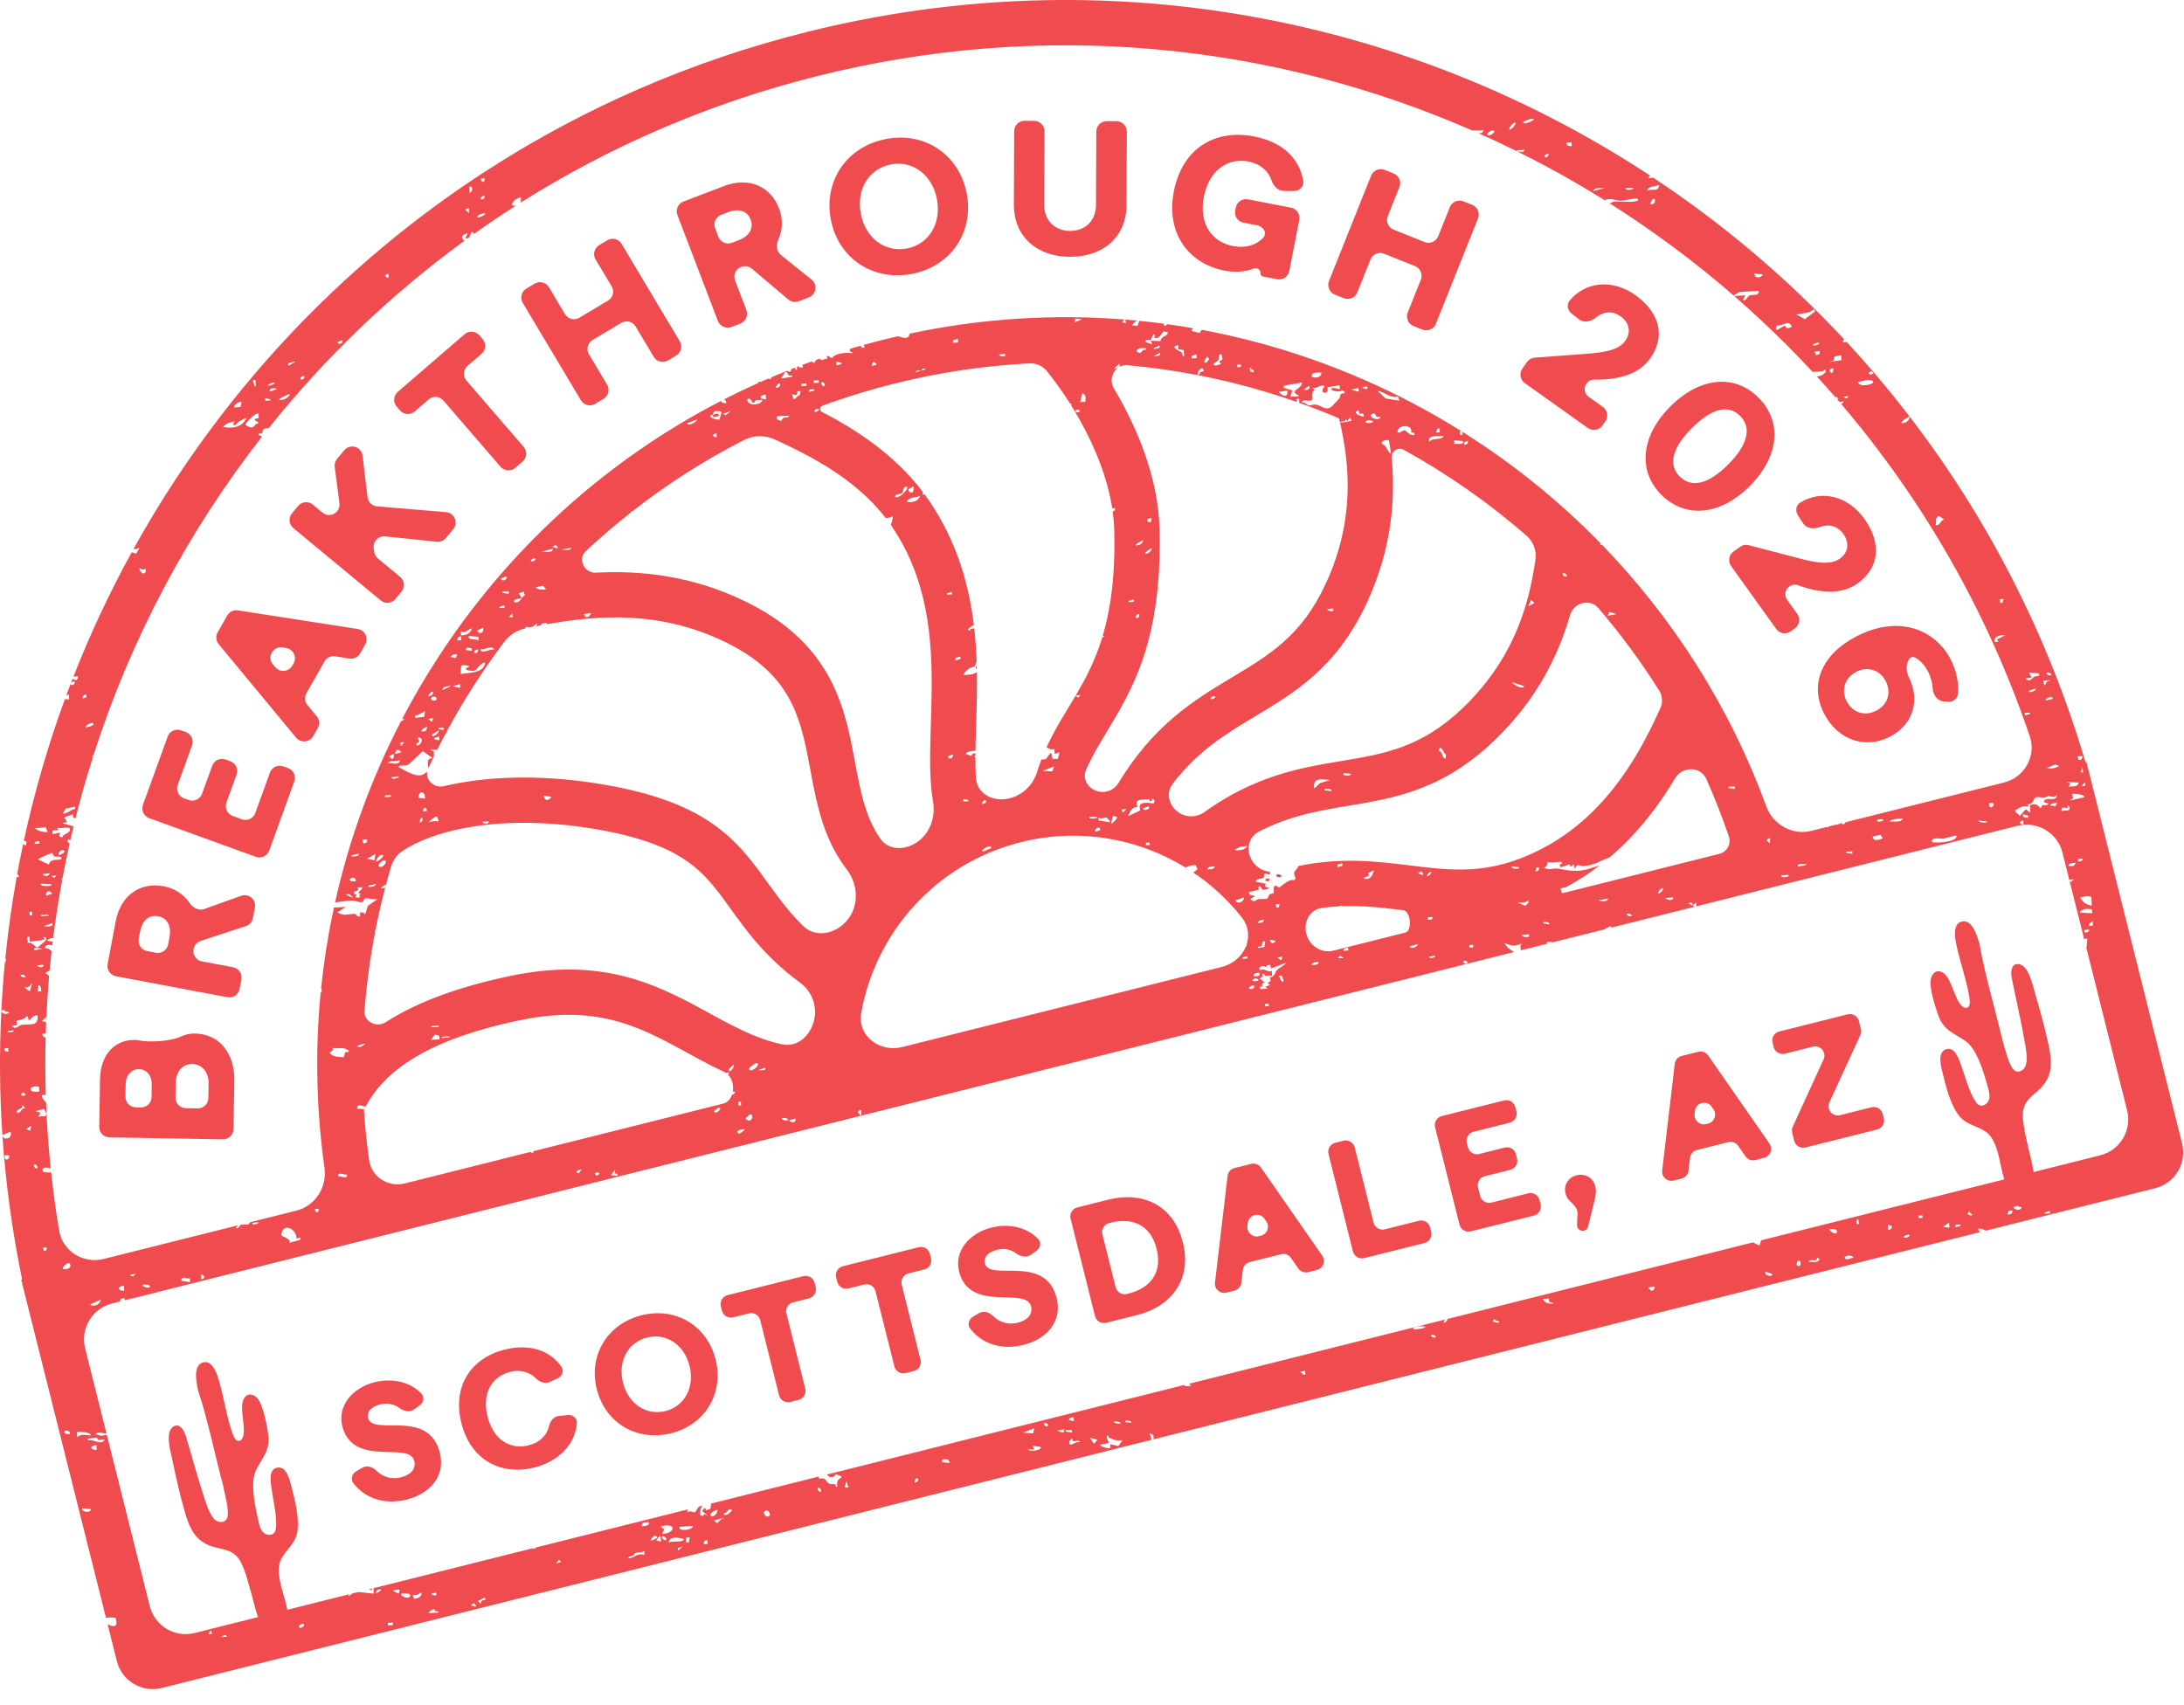 <svg width="114" height="89" viewBox="0 0 114 89" fill="none" xmlns="http://www.w3.org/2000/svg">
<path d="M12.188 58.946C12.183 59.247 11.935 59.486 11.634 59.481L5.714 59.377C5.413 59.372 5.173 59.124 5.179 58.823L5.222 56.323C5.244 55.092 5.969 54.273 7.031 54.291C7.125 54.293 7.218 54.304 7.308 54.323C7.811 54.428 8.951 54.35 9.413 54.127C9.648 54.013 9.909 53.951 10.182 53.956C11.444 53.978 12.258 54.984 12.232 56.426L12.188 58.946ZM10.32 57.865C10.621 57.87 10.869 57.631 10.874 57.33L10.888 56.563C10.898 55.972 10.544 55.555 10.034 55.547C9.533 55.538 9.186 55.942 9.175 56.533L9.162 57.3C9.157 57.601 9.396 57.849 9.697 57.854L10.32 57.865ZM7.356 57.813C7.657 57.819 7.905 57.579 7.91 57.278L7.921 56.621C7.93 56.16 7.665 55.825 7.254 55.818C6.854 55.811 6.568 56.136 6.56 56.597L6.548 57.254C6.543 57.555 6.782 57.803 7.083 57.808L7.356 57.813Z" fill="#F04C4F"/>
<path d="M12.507 51.627C12.452 51.922 12.167 52.117 11.871 52.061L6.052 50.966C5.757 50.911 5.562 50.626 5.618 50.33L6.036 48.11C6.287 46.771 7.283 46.031 8.552 46.27C9.117 46.376 9.595 46.692 9.904 47.151C10.073 47.402 10.381 47.557 10.666 47.455L12.587 46.765C12.983 46.623 13.384 46.965 13.307 47.379L13.203 47.928C13.167 48.123 13.027 48.283 12.838 48.345L10.473 49.123C10.284 49.185 10.145 49.345 10.108 49.54L10.105 49.554C10.049 49.85 10.244 50.135 10.539 50.191L12.165 50.496C12.461 50.552 12.656 50.837 12.6 51.133L12.507 51.627ZM8.14 49.739C8.436 49.795 8.721 49.6 8.776 49.304L8.848 48.925C8.959 48.334 8.72 47.922 8.258 47.835C7.785 47.746 7.423 48.045 7.312 48.636L7.241 49.015C7.185 49.311 7.38 49.596 7.675 49.652L8.14 49.739Z" fill="#F04C4F"/>
<path d="M14.053 44.404C13.95 44.687 13.637 44.834 13.354 44.731L7.788 42.713C7.505 42.61 7.359 42.298 7.462 42.015L8.753 38.454C8.855 38.171 9.168 38.025 9.451 38.127L9.697 38.217C9.98 38.319 10.126 38.632 10.024 38.915L9.276 40.979C9.173 41.261 9.319 41.574 9.602 41.677L9.849 41.766C10.132 41.869 10.444 41.722 10.547 41.439L11.077 39.978C11.18 39.695 11.492 39.549 11.775 39.652L12.022 39.741C12.305 39.844 12.451 40.156 12.348 40.439L11.819 41.901C11.716 42.184 11.862 42.496 12.145 42.599L12.627 42.773C12.91 42.876 13.223 42.73 13.325 42.447L14.09 40.336C14.193 40.053 14.505 39.907 14.789 40.01L15.035 40.099C15.318 40.202 15.464 40.514 15.361 40.797L14.053 44.405L14.053 44.404Z" fill="#F04C4F"/>
<path d="M16.349 38.43C16.16 38.762 15.698 38.803 15.455 38.509L11.415 33.63C11.271 33.456 11.249 33.211 11.361 33.014L11.86 32.135C11.972 31.938 12.194 31.831 12.417 31.865L18.673 32.838C19.05 32.897 19.252 33.314 19.063 33.645L18.799 34.112C18.686 34.309 18.464 34.417 18.24 34.381L17.495 34.264C17.27 34.228 17.048 34.336 16.936 34.533L15.994 36.194C15.882 36.391 15.904 36.637 16.049 36.812L16.532 37.391C16.678 37.565 16.7 37.811 16.588 38.009L16.349 38.43ZM14.37 34.833C14.615 35.122 15.072 35.078 15.259 34.749L15.323 34.637C15.51 34.307 15.311 33.891 14.936 33.83L14.752 33.8C14.252 33.719 13.922 34.304 14.249 34.69L14.37 34.833Z" fill="#F04C4F"/>
<path d="M20.638 31.272C20.446 31.504 20.102 31.537 19.871 31.345L15.31 27.569C15.079 27.377 15.046 27.033 15.238 26.802L15.559 26.415C15.751 26.183 16.095 26.15 16.326 26.342L16.829 26.759C17.211 27.075 17.781 26.76 17.717 26.269L17.471 24.379C17.451 24.229 17.495 24.077 17.591 23.96L17.965 23.509C18.27 23.14 18.869 23.316 18.926 23.791L19.185 25.958C19.216 26.215 19.423 26.415 19.681 26.436L23.282 26.737C23.721 26.774 23.937 27.289 23.656 27.628L23.275 28.088C23.159 28.229 22.98 28.302 22.799 28.283L20.104 28.003C19.756 27.967 19.465 28.263 19.507 28.61L19.529 28.8C19.546 28.938 19.616 29.065 19.723 29.154L20.887 30.118C21.119 30.31 21.151 30.654 20.959 30.885L20.639 31.272L20.638 31.272Z" fill="#F04C4F"/>
<path d="M26.896 24.426C26.668 24.623 26.325 24.597 26.128 24.369L23.143 20.91C22.947 20.682 22.603 20.657 22.375 20.854L21.645 21.483C21.417 21.68 21.074 21.654 20.877 21.427L20.706 21.228C20.509 21 20.534 20.656 20.762 20.459L24.251 17.448C24.479 17.252 24.823 17.277 25.02 17.505L25.191 17.704C25.388 17.932 25.363 18.275 25.135 18.472L24.405 19.101C24.177 19.298 24.152 19.642 24.349 19.87L27.334 23.329C27.53 23.557 27.505 23.901 27.277 24.097L26.896 24.426Z" fill="#F04C4F"/>
<path d="M34.869 18.816C34.611 18.97 34.276 18.886 34.122 18.627L33.176 17.043C33.022 16.785 32.688 16.7 32.429 16.855L30.931 17.749C30.673 17.903 30.588 18.238 30.743 18.496L31.689 20.08C31.843 20.338 31.759 20.673 31.5 20.827L31.069 21.085C30.81 21.239 30.476 21.155 30.322 20.896L27.286 15.813C27.132 15.554 27.216 15.22 27.475 15.066L27.906 14.808C28.165 14.654 28.499 14.738 28.654 14.996L29.491 16.4C29.645 16.658 29.98 16.743 30.238 16.588L31.736 15.694C31.995 15.539 32.079 15.205 31.925 14.947L31.087 13.544C30.933 13.285 31.017 12.951 31.276 12.797L31.699 12.544C31.957 12.389 32.292 12.474 32.446 12.732L35.481 17.816C35.635 18.075 35.551 18.409 35.293 18.563L34.869 18.816Z" fill="#F04C4F"/>
<path d="M38.176 17.07C37.894 17.177 37.58 17.036 37.472 16.755L35.359 11.224C35.252 10.943 35.393 10.628 35.674 10.521L37.785 9.715C39.057 9.229 40.209 9.689 40.67 10.896C40.875 11.433 40.856 12.006 40.627 12.509C40.502 12.784 40.53 13.128 40.767 13.318L42.36 14.593C42.689 14.856 42.608 15.377 42.214 15.527L41.691 15.727C41.506 15.798 41.296 15.762 41.145 15.634L39.244 14.026C39.093 13.898 38.883 13.862 38.698 13.933L38.684 13.938C38.403 14.045 38.262 14.361 38.369 14.641L38.96 16.187C39.067 16.468 38.926 16.783 38.645 16.89L38.176 17.07ZM37.498 12.36C37.605 12.642 37.921 12.782 38.202 12.675L38.563 12.537C39.124 12.323 39.35 11.904 39.182 11.464C39.011 11.015 38.566 10.863 38.005 11.078L37.644 11.216C37.362 11.323 37.222 11.638 37.329 11.919L37.498 12.36Z" fill="#F04C4F"/>
<path d="M47.595 14.3C45.549 14.687 43.75 13.478 43.366 11.451C42.983 9.424 44.215 7.641 46.262 7.254C48.279 6.872 50.078 8.081 50.461 10.108C50.845 12.135 49.613 13.918 47.595 14.3ZM47.344 12.971C48.485 12.755 49.145 11.662 48.906 10.402C48.668 9.142 47.654 8.366 46.513 8.582C45.342 8.804 44.692 9.895 44.931 11.154C45.169 12.414 46.173 13.192 47.344 12.971Z" fill="#F04C4F"/>
<path d="M55.845 13.407C54.082 13.399 52.915 12.313 52.922 10.68L52.938 6.849C52.94 6.548 53.185 6.305 53.486 6.306L53.978 6.308C54.279 6.31 54.522 6.555 54.521 6.855L54.505 10.687C54.501 11.498 55.05 12.051 55.851 12.055C56.663 12.058 57.206 11.509 57.209 10.698L57.225 6.866C57.227 6.565 57.471 6.323 57.772 6.324L58.275 6.326C58.576 6.327 58.819 6.572 58.818 6.873L58.802 10.705C58.795 12.337 57.618 13.414 55.846 13.406L55.845 13.407Z" fill="#F04C4F"/>
<path d="M63.908 14.126C62.128 13.781 60.831 12.264 61.274 9.983C61.691 7.83 63.337 6.711 65.47 7.125C66.931 7.408 67.814 8.25 68.027 9.431C68.082 9.732 67.825 9.982 67.519 9.977L67 9.967C66.697 9.962 66.469 9.703 66.371 9.416C66.207 8.932 65.792 8.554 65.165 8.432C64.044 8.215 63.098 8.939 62.839 10.276C62.579 11.613 63.19 12.62 64.37 12.848C65.01 12.973 65.58 12.795 65.935 12.411C66.156 12.172 65.958 11.83 65.638 11.768L64.906 11.626C64.611 11.569 64.418 11.283 64.475 10.987L64.504 10.838C64.562 10.543 64.848 10.35 65.143 10.407L67.387 10.842C67.682 10.899 67.875 11.185 67.818 11.481L67.3 14.147C67.243 14.443 66.957 14.636 66.662 14.578L65.919 14.434C65.832 14.417 65.775 14.333 65.792 14.246C65.822 14.089 65.594 13.95 65.448 14.013C65.055 14.182 64.518 14.244 63.908 14.125L63.908 14.126Z" fill="#F04C4F"/>
<path d="M73.785 17.023C73.506 16.911 73.37 16.594 73.482 16.314L74.166 14.601C74.278 14.322 74.141 14.005 73.862 13.893L72.242 13.246C71.962 13.134 71.645 13.27 71.534 13.55L70.85 15.263C70.738 15.543 70.421 15.679 70.141 15.567L69.674 15.381C69.395 15.269 69.259 14.952 69.371 14.673L71.567 9.174C71.679 8.895 71.996 8.759 72.275 8.87L72.742 9.057C73.022 9.169 73.158 9.485 73.046 9.765L72.44 11.283C72.328 11.562 72.464 11.879 72.744 11.991L74.364 12.638C74.643 12.75 74.96 12.614 75.072 12.334L75.678 10.816C75.79 10.537 76.107 10.401 76.386 10.512L76.844 10.695C77.123 10.807 77.259 11.124 77.148 11.403L74.951 16.902C74.84 17.181 74.523 17.317 74.243 17.206L73.785 17.023Z" fill="#F04C4F"/>
<path d="M79.591 20.001C79.346 19.826 79.289 19.486 79.463 19.241L79.708 18.898C79.802 18.766 79.949 18.683 80.111 18.671L83.09 18.448C83.988 18.361 84.543 18.204 84.833 17.796C85.17 17.323 85.03 16.829 84.59 16.516C84.168 16.215 83.696 16.248 83.296 16.583C83.047 16.793 82.681 16.874 82.424 16.674L82.035 16.37C81.823 16.203 81.759 15.902 81.931 15.694C82.758 14.694 84.168 14.556 85.366 15.409C86.63 16.309 86.956 17.561 86.136 18.712C85.59 19.479 84.617 19.843 83.184 19.818C82.718 19.849 82.548 20.447 82.928 20.718L83.664 21.243C83.91 21.417 83.967 21.757 83.792 22.003L83.64 22.216C83.465 22.461 83.125 22.518 82.88 22.344L79.591 20.001Z" fill="#F04C4F"/>
<path d="M86.724 25.834C85.488 24.606 85.632 22.785 87.178 21.23C88.732 19.668 90.544 19.521 91.78 20.75C93.03 21.993 92.893 23.806 91.34 25.368C89.793 26.924 87.974 27.077 86.724 25.834ZM87.677 24.876C88.295 25.49 89.18 25.282 90.211 24.245C91.242 23.208 91.445 22.323 90.827 21.708C90.216 21.101 89.339 21.316 88.308 22.353C87.277 23.39 87.067 24.268 87.677 24.876Z" fill="#F04C4F"/>
<path d="M90.36 29.553C90.185 29.309 90.241 28.968 90.486 28.793L90.828 28.547C90.96 28.453 91.127 28.422 91.283 28.463L94.174 29.217C95.051 29.427 95.627 29.457 96.034 29.165C96.506 28.827 96.533 28.314 96.218 27.875C95.916 27.454 95.459 27.333 94.973 27.52C94.669 27.637 94.296 27.596 94.119 27.323L93.849 26.909C93.702 26.683 93.739 26.377 93.969 26.236C95.075 25.558 96.454 25.884 97.311 27.079C98.216 28.34 98.118 29.63 96.97 30.453C96.205 31.002 95.167 31.032 93.819 30.544C93.368 30.421 93.013 30.932 93.286 31.312L93.812 32.047C93.988 32.291 93.932 32.632 93.687 32.807L93.474 32.96C93.229 33.135 92.889 33.079 92.714 32.834L90.36 29.553Z" fill="#F04C4F"/>
<path d="M95.212 37.252C94.43 35.729 95.094 34.15 96.911 33.217C99.201 32.041 101.06 32.944 101.824 34.432C102.118 35.004 102.252 35.638 102.2 36.228C102.177 36.491 101.93 36.66 101.667 36.638L101.453 36.62C101.122 36.591 100.9 36.272 100.882 35.941C100.866 35.665 100.796 35.367 100.64 35.062C100.48 34.752 100.268 34.521 100.023 34.36C99.599 34.08 99.389 34.863 99.621 35.315C100.253 36.545 99.868 37.835 98.647 38.461C97.346 39.129 95.916 38.625 95.212 37.252ZM96.392 36.613C96.699 37.21 97.341 37.409 97.938 37.102C98.535 36.796 98.739 36.162 98.432 35.565C98.13 34.977 97.492 34.765 96.895 35.071C96.298 35.378 96.09 36.025 96.392 36.613Z" fill="#F04C4F"/>
<path d="M21.223 78.286C20.117 78.564 19.083 78.257 18.446 77.432C18.288 77.227 18.372 76.94 18.595 76.809L18.913 76.624C19.148 76.486 19.446 76.58 19.64 76.772C19.986 77.117 20.451 77.246 20.932 77.125C21.405 77.007 21.734 76.714 21.622 76.266C21.359 75.217 18.417 76.649 17.866 74.447C17.602 73.398 18.398 72.449 19.55 72.16C20.516 71.918 21.453 72.166 22.005 72.768C22.171 72.95 22.107 73.226 21.907 73.369L21.608 73.584C21.378 73.749 21.063 73.668 20.836 73.499C20.559 73.292 20.214 73.228 19.841 73.321C19.376 73.438 19.134 73.709 19.216 74.036C19.455 74.99 22.375 73.509 22.959 75.84C23.259 77.035 22.479 77.971 21.223 78.286L21.223 78.286Z" fill="#F04C4F"/>
<path d="M27.884 76.616C26.198 77.039 24.578 76.266 24.084 74.296C23.592 72.335 24.619 70.889 26.34 70.458C27.578 70.147 28.665 70.453 29.299 71.341C29.457 71.561 29.344 71.856 29.097 71.966L28.678 72.152C28.433 72.262 28.15 72.138 27.961 71.947C27.632 71.618 27.138 71.492 26.631 71.619C25.685 71.857 25.141 72.715 25.452 73.954C25.762 75.192 26.646 75.692 27.593 75.455C28.186 75.307 28.55 74.925 28.662 74.44C28.72 74.185 28.9 73.951 29.161 73.923L29.628 73.873C29.886 73.845 30.126 74.028 30.11 74.288C30.042 75.372 29.182 76.291 27.884 76.617L27.884 76.616Z" fill="#F04C4F"/>
<path d="M35.037 74.823C33.247 75.271 31.595 74.296 31.151 72.524C30.707 70.752 31.704 69.113 33.493 68.664C35.256 68.222 36.908 69.198 37.352 70.969C37.797 72.741 36.8 74.381 35.037 74.823ZM34.746 73.662C35.743 73.412 36.269 72.411 35.993 71.31C35.717 70.209 34.781 69.576 33.784 69.826C32.76 70.082 32.242 71.081 32.518 72.181C32.794 73.282 33.722 73.919 34.746 73.662Z" fill="#F04C4F"/>
<path d="M41.251 73.192C40.993 73.257 40.73 73.1 40.666 72.841L39.682 68.918C39.617 68.659 39.355 68.502 39.097 68.567L38.269 68.774C38.011 68.839 37.749 68.682 37.684 68.424L37.628 68.198C37.563 67.94 37.72 67.678 37.978 67.613L41.937 66.621C42.195 66.556 42.457 66.713 42.522 66.972L42.578 67.197C42.643 67.455 42.486 67.717 42.228 67.782L41.4 67.99C41.142 68.054 40.985 68.316 41.05 68.575L42.033 72.499C42.098 72.757 41.941 73.019 41.683 73.084L41.251 73.192Z" fill="#F04C4F"/>
<path d="M47.269 71.683C47.01 71.748 46.748 71.591 46.684 71.332L45.7 67.409C45.635 67.15 45.373 66.993 45.114 67.058L44.287 67.265C44.029 67.33 43.766 67.173 43.702 66.915L43.645 66.69C43.58 66.431 43.737 66.169 43.996 66.105L47.954 65.112C48.213 65.047 48.474 65.204 48.539 65.463L48.596 65.688C48.661 65.946 48.504 66.208 48.245 66.273L47.418 66.481C47.159 66.546 47.002 66.807 47.067 67.066L48.051 70.99C48.116 71.248 47.959 71.51 47.7 71.575L47.269 71.683Z" fill="#F04C4F"/>
<path d="M53.417 70.214C52.312 70.491 51.277 70.185 50.64 69.359C50.483 69.155 50.567 68.868 50.79 68.737L51.107 68.551C51.343 68.413 51.64 68.507 51.834 68.7C52.181 69.044 52.646 69.173 53.126 69.053C53.599 68.934 53.928 68.641 53.816 68.194C53.553 67.145 50.612 68.577 50.06 66.375C49.797 65.326 50.592 64.377 51.745 64.088C52.711 63.846 53.647 64.094 54.2 64.696C54.366 64.877 54.302 65.154 54.102 65.297L53.802 65.512C53.573 65.677 53.257 65.596 53.031 65.427C52.754 65.22 52.409 65.155 52.036 65.249C51.572 65.365 51.329 65.636 51.411 65.963C51.65 66.918 54.569 65.436 55.154 67.767C55.454 68.962 54.674 69.898 53.418 70.213L53.417 70.214Z" fill="#F04C4F"/>
<path d="M57.743 69.056C57.484 69.121 57.222 68.964 57.157 68.706L55.883 63.621C55.818 63.362 55.975 63.1 56.233 63.035L57.872 62.624C59.515 62.212 61.225 62.798 61.741 64.854C62.254 66.901 61.025 68.233 59.382 68.645L57.743 69.056ZM58.234 67.202C58.298 67.46 58.56 67.617 58.819 67.552L58.928 67.525C59.943 67.271 60.708 66.53 60.373 65.197C60.039 63.864 59.015 63.572 58.001 63.827L57.892 63.854C57.634 63.919 57.477 64.18 57.542 64.439L58.234 67.201L58.234 67.202Z" fill="#F04C4F"/>
<path d="M64.016 67.484C63.688 67.566 63.38 67.295 63.42 66.959L64.077 61.39C64.101 61.191 64.245 61.027 64.439 60.978L65.307 60.761C65.501 60.712 65.706 60.789 65.82 60.953L69.02 65.555C69.213 65.833 69.069 66.216 68.741 66.299L68.281 66.414C68.086 66.463 67.881 66.386 67.767 66.221L67.387 65.672C67.272 65.506 67.068 65.429 66.873 65.478L65.233 65.889C65.038 65.938 64.894 66.103 64.871 66.302L64.795 66.966C64.772 67.165 64.628 67.33 64.433 67.379L64.016 67.484ZM65.112 64.017C65.077 64.351 65.384 64.618 65.709 64.536L65.82 64.508C66.146 64.427 66.291 64.045 66.1 63.767L66.007 63.631C65.754 63.261 65.177 63.407 65.129 63.853L65.112 64.017Z" fill="#F04C4F"/>
<path d="M71.205 65.681C70.947 65.746 70.685 65.589 70.62 65.331L69.345 60.246C69.28 59.987 69.437 59.725 69.696 59.66L70.127 59.552C70.386 59.487 70.648 59.644 70.713 59.903L71.697 63.827C71.761 64.085 72.023 64.242 72.282 64.177L74.064 63.73C74.323 63.666 74.585 63.822 74.649 64.081L74.706 64.306C74.771 64.565 74.614 64.827 74.355 64.892L71.205 65.681Z" fill="#F04C4F"/>
<path d="M76.769 64.286C76.511 64.351 76.249 64.194 76.184 63.935L74.909 58.85C74.844 58.592 75.001 58.33 75.259 58.265L78.512 57.449C78.771 57.384 79.033 57.541 79.098 57.8L79.154 58.025C79.219 58.283 79.062 58.546 78.804 58.611L76.919 59.083C76.66 59.148 76.503 59.41 76.568 59.669L76.624 59.894C76.689 60.152 76.951 60.309 77.21 60.245L78.545 59.91C78.803 59.845 79.066 60.002 79.13 60.26L79.186 60.486C79.251 60.744 79.094 61.006 78.836 61.071L77.501 61.405C77.243 61.47 77.086 61.732 77.15 61.991L77.261 62.431C77.326 62.689 77.587 62.846 77.846 62.782L79.775 62.298C80.033 62.233 80.295 62.39 80.36 62.648L80.416 62.874C80.481 63.132 80.324 63.394 80.066 63.459L76.77 64.285L76.769 64.286Z" fill="#F04C4F"/>
<path d="M82.682 64.248C82.492 64.296 82.31 64.147 82.318 63.952L82.344 63.348C82.355 63.085 82.127 62.873 81.936 62.693C81.833 62.594 81.757 62.461 81.718 62.305C81.608 61.866 81.864 61.464 82.294 61.356C82.732 61.246 83.156 61.478 83.266 61.917C83.331 62.175 83.294 62.431 83.234 62.665L82.895 64.034C82.869 64.139 82.787 64.222 82.682 64.248Z" fill="#F04C4F"/>
<path d="M87.358 61.631C87.031 61.713 86.722 61.442 86.762 61.107L87.419 55.537C87.443 55.338 87.587 55.174 87.781 55.126L88.649 54.908C88.844 54.86 89.048 54.936 89.162 55.101L92.362 59.703C92.555 59.98 92.411 60.365 92.084 60.446L91.623 60.562C91.428 60.611 91.223 60.534 91.109 60.368L90.729 59.819C90.615 59.654 90.41 59.577 90.215 59.626L88.575 60.037C88.38 60.086 88.236 60.251 88.213 60.45L88.137 61.114C88.114 61.313 87.97 61.478 87.775 61.527L87.358 61.631ZM88.454 58.164C88.419 58.498 88.726 58.765 89.051 58.683L89.162 58.656C89.488 58.574 89.633 58.192 89.443 57.915L89.349 57.779C89.096 57.409 88.519 57.555 88.472 58.001L88.454 58.164Z" fill="#F04C4F"/>
<path d="M94.238 59.906C93.979 59.971 93.717 59.814 93.653 59.555L93.548 59.138C93.521 59.032 93.532 58.919 93.578 58.82L95.186 55.311C95.355 54.944 95.023 54.544 94.63 54.642L93.166 55.01C92.907 55.075 92.645 54.917 92.58 54.659L92.524 54.434C92.459 54.175 92.616 53.913 92.874 53.849L96.446 52.953C96.704 52.888 96.966 53.045 97.031 53.304L97.135 53.721C97.162 53.827 97.152 53.94 97.106 54.039L95.491 57.549C95.321 57.917 95.653 58.317 96.046 58.218L97.69 57.806C97.948 57.741 98.21 57.898 98.275 58.157L98.331 58.382C98.396 58.64 98.239 58.902 97.981 58.968L94.238 59.906Z" fill="#F04C4F"/>
<path d="M10.6 71.126C10.06 71.276 10.251 72.18 10.336 72.576C10.879 74.23 11.214 75.947 11.665 77.628C11.671 77.651 11.666 77.675 11.672 77.698C11.754 78.06 11.98 78.905 11.861 79.24C11.76 79.525 11.383 79.508 11.196 79.32C10.905 79.027 10.73 78.392 10.601 77.998C10.272 76.988 10.004 75.957 9.69 74.942C9.601 74.655 9.353 74.237 9.015 74.501C8.618 74.813 8.898 75.752 8.986 76.168C9.183 77.091 9.389 78.045 9.653 78.952C9.849 79.622 10.093 80.26 10.742 80.598C11.458 80.972 12.161 80.727 12.594 81.599C12.834 82.083 12.99 82.741 13.141 83.266C13.241 83.615 13.328 84.043 13.45 84.373C13.768 85.233 15.121 84.775 14.992 84.018C14.866 83.272 14.297 82.084 14.686 81.376C14.995 80.814 15.492 80.538 15.54 79.808C15.588 79.094 15.409 78.365 15.231 77.68C15.14 77.333 14.986 76.551 14.491 76.615C14.011 76.678 14.121 77.354 14.169 77.686C14.258 78.308 14.418 78.938 14.415 79.569C14.414 79.834 14.387 80.132 14.049 80.125C13.588 80.115 13.518 79.544 13.443 79.198C13.294 78.509 13.051 77.368 13.379 76.719C13.723 76.038 14.123 75.718 13.997 74.86C13.929 74.393 13.746 73.426 13.481 73.058C13.312 72.824 13.014 72.68 12.788 72.935C12.428 73.343 12.836 74.413 12.699 74.957C12.66 75.112 12.545 75.295 12.361 75.198C12.229 75.129 12.129 74.825 12.084 74.685C11.807 73.829 11.679 72.929 11.429 72.073C11.327 71.722 11.091 70.99 10.6 71.126Z" fill="#F04C4F"/>
<path d="M102.405 48.107C102.951 47.985 103.21 48.872 103.322 49.262C103.623 50.975 104.137 52.648 104.533 54.343C104.539 54.366 104.554 54.385 104.56 54.408C104.659 54.766 104.858 55.617 105.121 55.857C105.344 56.061 105.669 55.868 105.745 55.614C105.864 55.218 105.718 54.576 105.645 54.167C105.46 53.121 105.21 52.086 105.007 51.043C104.95 50.748 104.972 50.262 105.394 50.336C105.892 50.423 106.088 51.383 106.207 51.792C106.469 52.699 106.737 53.637 106.932 54.562C107.076 55.245 107.161 55.922 106.749 56.526C106.294 57.194 105.558 57.309 105.588 58.282C105.604 58.823 105.778 59.475 105.893 60.01C105.969 60.365 106.094 60.784 106.142 61.132C106.267 62.041 104.858 62.275 104.614 61.546C104.374 60.83 104.315 59.513 103.638 59.072C103.101 58.722 102.532 58.713 102.145 58.093C101.766 57.486 101.58 56.758 101.414 56.07C101.33 55.722 101.097 54.959 101.564 54.783C102.017 54.611 102.239 55.26 102.354 55.575C102.569 56.165 102.724 56.796 103.024 57.351C103.151 57.584 103.315 57.834 103.609 57.669C104.012 57.442 103.804 56.906 103.707 56.566C103.512 55.887 103.189 54.767 102.594 54.349C101.969 53.911 101.466 53.818 101.172 53.002C101.012 52.558 100.717 51.619 100.777 51.17C100.815 50.883 101.01 50.616 101.33 50.734C101.839 50.924 101.985 52.06 102.362 52.475C102.47 52.593 102.658 52.7 102.774 52.528C102.858 52.404 102.803 52.089 102.777 51.945C102.617 51.06 102.305 50.206 102.121 49.333C102.046 48.976 101.909 48.218 102.406 48.107L102.405 48.107Z" fill="#F04C4F"/>
<path d="M19.448 82.925L19.243 82.976C19.305 82.996 19.358 83.014 19.395 83.012C19.414 83.011 19.428 82.971 19.448 82.925Z" fill="#F04C4F"/>
<path d="M37.545 21.703C37.473 21.519 37.356 21.618 37.215 21.657L37.223 21.787L37.545 21.703Z" fill="#F04C4F"/>
<path d="M66.632 45.645L66.639 45.775C66.968 45.89 66.967 45.601 66.632 45.645Z" fill="#F04C4F"/>
<path d="M42.89 77.047L42.84 77.059L42.88 77.07C42.882 77.068 42.886 77.059 42.89 77.047Z" fill="#F04C4F"/>
<path d="M67.251 45.329C67.228 45.334 67.206 45.341 67.183 45.346C67.195 45.345 67.207 45.343 67.219 45.341C67.225 45.34 67.236 45.335 67.251 45.329Z" fill="#F04C4F"/>
<path d="M66.251 45.862L66.056 45.873L66.064 46.003L66.258 45.992L66.251 45.862Z" fill="#F04C4F"/>
<path d="M113.899 59.691L108.912 39.798C108.908 39.785 108.894 39.776 108.881 39.78C108.868 39.783 108.854 39.775 108.85 39.762C106.866 33.065 103.715 27.003 99.677 21.746C99.671 21.97 99.45 22.116 99.24 22.09C99.312 21.905 99.518 21.836 99.674 21.742C98.634 20.389 97.536 19.088 96.382 17.843C96.178 17.959 96.146 17.804 96.263 17.716C93.276 14.512 89.929 11.684 86.305 9.28L86.056 9.294C86.069 9.231 86.1 9.193 86.141 9.172C73.601 0.918 57.776 -2.257 42.066 1.682C36.034 3.194 30.482 5.639 25.525 8.825L25.532 8.842C25.516 8.846 25.5 8.848 25.486 8.85C17.686 13.872 11.363 20.727 6.966 28.666C7.059 28.67 7.16 28.653 7.284 28.6L7.107 28.907C7.018 28.867 6.941 28.845 6.873 28.835C5.723 30.928 4.707 33.096 3.832 35.324L4.061 35.311L4.066 35.408L3.975 35.511L3.809 35.455L3.805 35.395C3.769 35.488 3.733 35.581 3.697 35.675C3.722 35.628 3.845 35.552 3.88 35.583C3.984 35.676 3.702 35.871 3.692 35.691C3.692 35.689 3.692 35.687 3.693 35.685C3.613 35.893 3.534 36.102 3.457 36.311L3.591 36.252L3.606 36.512L3.388 36.497C2.507 38.902 1.789 41.374 1.244 43.896C1.438 43.912 1.38 44.004 1.348 44.15L1.208 44.066C1.097 44.586 0.994 45.109 0.898 45.634C0.956 45.664 0.991 45.728 0.982 45.804L0.873 45.773C0.62 47.18 0.421 48.6 0.277 50.032L0.3 50.023C0.321 50.139 0.294 50.222 0.255 50.256C0.174 51.092 0.113 51.932 0.071 52.776C0.304 52.663 0.221 52.787 0.279 52.81C0.364 52.842 0.47 52.783 0.458 52.888C0.311 52.958 0.155 52.951 0.07 52.797C-0.039 54.934 -0.021 57.093 0.125 59.263L0.505 59.093C0.659 59.117 0.515 59.38 0.476 59.405C0.408 59.449 0.309 59.422 0.229 59.433L0.129 59.321C0.299 61.792 0.636 64.278 1.149 66.766C1.152 66.779 1.144 66.793 1.13 66.796C1.116 66.799 1.108 66.813 1.112 66.827L5.532 84.459C5.693 84.446 5.857 84.415 6.041 84.475C6.183 84.989 5.913 84.934 5.618 84.8L6.099 86.72C6.358 87.754 7.406 88.382 8.44 88.123L33.458 81.85L33.477 81.839L33.479 81.844L34.398 81.614L34.379 81.594L34.508 81.587L60.114 75.166L60.008 74.823L60.201 74.918L60.219 75.104L60.178 75.15L103.365 64.322C103.306 64.289 103.264 64.235 103.257 64.14C103.396 64.128 103.53 64.185 103.662 64.247L112.497 62.032C113.53 61.773 114.158 60.725 113.899 59.692L113.899 59.691ZM0.42 60.502C0.288 60.621 0.215 60.407 0.247 60.347C0.288 60.273 0.46 60.318 0.475 60.335C0.511 60.374 0.466 60.459 0.42 60.502ZM109.231 48.065L109.246 48.326L109.05 48.336C108.991 48.166 109.18 48.211 109.231 48.065ZM109.061 48.532C109.033 48.664 108.93 48.686 108.808 48.676L108.801 48.547L109.061 48.532ZM108.555 47.644C108.661 47.417 108.995 47.434 109.199 47.479L109.21 47.674L108.555 47.644ZM108.036 41.793L108.225 41.652L108.148 41.462C108.205 41.412 108.766 41.447 108.81 41.62L108.036 41.793ZM108.346 45.044C108.275 45.259 108.151 45.223 107.963 45.194C107.975 45.058 108.238 45.054 108.346 45.044ZM108.726 44.827C108.698 44.959 108.595 44.981 108.473 44.971L108.466 44.841L108.726 44.827ZM108.577 46.861C108.783 46.812 108.951 46.741 109.163 46.828L109.188 47.283C108.886 47.225 108.741 47.12 108.577 46.861ZM108.648 41.041L108.832 40.835L108.843 41.031L108.648 41.041ZM108.608 40.324L108.692 40.059L108.738 40.317L108.608 40.324ZM108.692 39.471C108.719 39.589 108.632 39.691 108.508 39.677L108.431 39.486L108.692 39.471ZM108.507 40.854C108.417 41.132 108.205 41.014 107.997 41.077L108.052 40.879L107.852 40.824L108.507 40.854ZM107.92 42.186C107.951 42.158 107.872 42.036 107.984 42.058C108.154 42.396 107.825 42.278 107.609 42.34C107.571 42.035 107.883 42.218 107.92 42.186ZM107.087 35.247C106.966 35.271 106.861 35.26 106.819 35.132C106.94 35.108 107.045 35.119 107.087 35.247ZM107.155 36.484L106.768 36.571C106.713 36.533 107.113 36.238 107.155 36.484ZM107.036 35.512L106.845 35.587L106.725 35.789L106.645 35.534L107.036 35.512ZM107.282 39.914L107.479 39.994C107.244 40.118 107.097 40.139 106.832 40.096L107.282 39.914ZM106.933 41.953C106.749 42.176 106.623 41.856 106.523 42.203C106.323 41.989 106.247 41.925 105.959 42.042L105.98 42.43L105.743 42.247L105.434 42.589L105.194 42.374C105.16 42.245 105.22 42.293 105.27 42.258C105.494 42.108 105.626 42.064 105.898 42.107L105.825 41.981C106.152 42.023 106.141 41.679 106.238 41.638C106.381 41.578 106.556 41.651 106.691 41.639C106.782 41.632 106.854 41.564 106.946 41.557C107.028 41.551 107.183 41.693 107.366 41.503C107.336 41.929 106.797 41.522 106.668 41.867L106.933 41.952L106.933 41.953ZM105.594 42.516L105.858 42.568L105.864 42.697C105.722 42.683 105.554 42.679 105.594 42.516ZM105.611 42.842L105.622 43.037C105.383 43.049 105.372 42.857 105.611 42.842ZM105.891 36.064L106.276 35.946C106.33 35.983 105.964 36.252 105.891 36.064ZM107.388 41.895L107.294 42.086L107.005 42.046C107.014 41.928 107.294 41.948 107.388 41.895ZM105.904 35.117L106.428 35.153C106.487 35.35 106.305 35.262 106.181 35.332C106.046 35.408 105.956 35.661 105.725 35.419L106.048 35.369L105.904 35.117ZM105.953 37.205L105.957 37.269L105.701 37.349L105.693 37.219L105.953 37.205ZM104.581 31.27L104.526 31.469L104.397 31.476L104.386 31.281L104.581 31.27ZM104.685 33.159L104.24 33.38L104.313 33.505L104.117 33.516C104.051 33.188 104.441 33.153 104.685 33.159ZM101.175 26.95L101.26 26.96L101.477 27.128C101.256 27.161 101.293 27.464 101.036 27.414C101.096 27.227 100.972 27.079 101.175 26.95ZM97.684 19.368L97.79 19.492L97.631 19.565L97.529 19.474L97.684 19.368ZM97.746 19.888C97.891 20.027 97.465 20.103 97.4 20.107C97.211 20.12 97.094 20.122 96.967 19.962C97.126 19.901 97.627 19.773 97.746 19.888ZM96.483 20.676L96.392 20.81L96.225 20.722L96.483 20.676ZM95.723 18.814L95.756 18.616L96.104 18.54L96.12 18.8L95.471 18.901L95.723 18.814ZM95.493 19.293L95.684 19.216C95.733 19.485 95.527 19.577 95.493 19.293ZM94.957 17.885C94.927 18.035 94.762 18.035 94.639 18.032C94.557 17.999 94.865 17.857 94.957 17.885ZM94.99 18.47L94.799 18.547L94.722 18.355L94.982 18.341L94.99 18.47ZM94.699 16.136L94.737 16.262L94.204 16.666L93.766 16.415C94.101 16.349 94.424 16.379 94.699 16.136ZM92.752 16.99C92.972 17.036 93.181 16.828 93.38 16.88C93.408 16.887 93.628 17.048 93.434 17.109C93.172 17.192 93.21 16.998 93.181 17.003C92.996 17.037 92.54 17.483 92.752 16.99ZM92.017 14.323C91.89 14.556 91.605 14.533 91.558 14.283L92.017 14.323ZM86.598 9.657C86.578 10.059 86.213 9.827 85.961 9.952C86.041 9.72 86.391 9.743 86.598 9.657ZM86.131 10.661L86.249 10.395L86.377 10.388C86.417 10.583 86.336 10.681 86.131 10.661ZM85.234 9.798L85.237 9.861C85.108 9.918 84.866 9.965 84.844 9.819L85.234 9.798ZM83.797 9.811L83.153 9.976C83.253 9.743 83.598 9.85 83.797 9.811ZM82.032 7.426L82.043 7.621C81.924 7.642 81.852 7.635 81.778 7.537L81.773 7.44L82.032 7.426ZM80.823 8.015C80.852 8.132 80.764 8.235 80.64 8.221L80.632 8.091L80.823 8.015ZM80.072 6.228C80.058 6.287 79.802 6.386 79.749 6.404C79.622 6.445 79.598 6.485 79.492 6.357C79.69 6.316 79.864 6.152 80.072 6.228ZM79.102 6.411C79.169 6.464 78.853 6.816 78.795 6.754C78.724 6.679 79.021 6.35 79.102 6.411ZM77.861 6.814C78.275 6.757 77.648 7.275 77.632 6.982C77.631 6.951 77.811 6.821 77.861 6.814ZM25.297 9.313C25.309 9.552 25.116 9.563 25.102 9.324L25.297 9.313ZM25.282 10.229C25.386 10.322 25.104 10.517 25.094 10.337C25.091 10.294 25.243 10.194 25.282 10.229ZM25.333 11.141C25.338 11.236 24.973 11.373 24.953 11.357C24.803 11.236 25.253 11.108 25.333 11.141ZM24.602 9.744C24.678 9.908 24.662 9.991 24.491 10.076C24.573 9.965 24.379 9.702 24.602 9.744ZM24.468 10.861L24.482 11.122L24.276 10.938L24.468 10.861ZM20.279 14.294L20.29 14.489L20.194 14.494L20.088 14.37L20.279 14.294ZM17.858 17.76L17.865 17.889L17.706 17.962L17.603 17.871L17.858 17.76ZM15.87 19.633C15.974 19.726 15.692 19.922 15.682 19.741C15.68 19.698 15.831 19.598 15.87 19.633ZM15.371 18.877C15.452 18.908 15.121 19.046 15.057 19.09L15.05 18.96L15.371 18.877ZM14.86 20.678C14.952 20.637 15.027 20.57 15.139 20.588C15.026 20.791 14.796 20.904 14.568 20.88C14.577 20.795 14.786 20.711 14.86 20.678ZM14.322 19.98C14.407 20.014 14.095 20.152 14.004 20.127C13.918 20.093 14.23 19.956 14.322 19.98ZM14.47 20.299L14.087 20.45C14.039 20.211 14.339 20.269 14.47 20.299ZM13.844 20.79L14.107 20.842L14.111 20.905L13.851 20.92L13.844 20.79ZM13.334 19.839L13.352 20.163L13.288 20.167L13.204 19.846L13.334 19.839ZM13.496 21.594L13.509 21.821L13.314 21.865C13.257 22.056 13.558 21.947 13.458 22.117C13.456 22.122 13.387 22.113 13.357 22.148C13.163 22.377 13.111 22.358 12.81 22.185C12.785 22.101 13.348 21.513 13.496 21.594ZM12.614 20.989L12.553 21.244L12.237 21.27C12.172 21.105 12.544 20.941 12.614 20.989ZM12.243 21.988L12.157 22.189L12.32 22.183C12.314 22.058 12.829 21.805 12.856 21.825C12.65 22.314 12.111 22.388 11.639 22.283C11.8 22.105 12.015 22.045 12.243 21.988ZM7.605 29.693C7.658 30.097 7.288 29.947 7.277 29.646C7.409 29.73 7.45 29.764 7.605 29.693ZM4.848 37.75C5.006 37.865 4.518 37.984 4.468 37.966C4.473 37.847 4.787 37.706 4.848 37.75ZM4.505 36.267L4.512 36.396L4.321 36.472C4.293 36.355 4.381 36.252 4.505 36.267ZM3.433 42.21L3.913 42.114C3.96 42.301 3.862 42.221 3.778 42.269C3.626 42.355 3.461 42.467 3.28 42.475L3.433 42.21ZM2.993 43.21C3.157 43.299 3.691 43.083 3.653 43.335C3.637 43.445 3.394 43.556 3.302 43.614C3.276 43.63 3.269 43.72 3.252 43.719L3.083 43.661L3.138 43.464L2.751 43.549L2.74 43.355L3.066 43.336L2.993 43.21ZM3.068 44.546C3.174 44.225 3.675 44.452 3.073 44.642C3.074 44.611 3.058 44.575 3.068 44.546ZM2.705 44.532C2.766 44.542 2.788 44.687 2.828 44.707C2.894 44.741 3.2 44.676 3.211 44.798C3.222 44.924 2.89 44.869 2.78 44.904C2.65 44.945 2.593 45.013 2.544 45.131L1.975 44.866C2.053 44.804 2.664 44.525 2.705 44.532ZM2.935 45.696L2.843 45.831L2.676 45.742L2.935 45.696ZM2.745 48.189C2.795 48.425 2.416 48.37 2.297 48.343L2.745 48.189ZM2.138 47.829L2.135 47.766L2.525 47.744L2.528 47.808L2.138 47.829ZM2.406 46.769L2.412 46.605C2.534 46.466 2.623 46.535 2.725 46.654L2.406 46.769ZM2.343 46.253C2.245 46.245 2.141 46.253 2.11 46.133L2.699 46.166C2.709 46.278 2.407 46.258 2.343 46.253ZM2.213 45.637L2.602 45.584C2.548 45.766 2.329 45.775 2.213 45.637ZM2.394 43.187L2.483 43.433C2.256 43.451 1.997 43.392 1.82 43.241L2.394 43.187ZM2.052 43.915L2.059 44.045L1.799 44.059C1.827 43.927 1.93 43.905 2.052 43.915ZM1.538 47.602L1.667 47.595L1.678 47.79L1.548 47.797L1.538 47.602ZM1.544 48.908L1.559 49.169C1.782 49.111 2.014 49.123 2.238 49.065C2.398 49.023 2.318 49.051 2.263 48.934C2.4 48.893 2.438 48.962 2.396 49.083C2.385 49.114 1.965 49.471 1.934 49.473C1.904 49.474 1.628 49.12 1.431 49.239C1.512 49.113 1.295 48.872 1.544 48.908ZM1.953 50.389L2.278 50.371C2.249 50.611 1.88 50.427 1.953 50.389ZM2.158 51.748L1.963 51.759L2.01 51.43C2.156 51.456 2.121 51.641 2.158 51.748ZM1.779 49.613L1.803 49.483L2.231 49.524L1.779 49.613ZM1.676 51.318L1.567 51.716C1.511 51.775 1.323 51.596 1.297 51.536C1.562 51.581 1.53 51.459 1.676 51.318ZM1.333 51.01C1.213 51.034 1.108 51.023 1.066 50.895C1.186 50.871 1.291 50.882 1.333 51.01ZM0.867 53.288C1.078 53.232 1.277 53.228 1.412 53.032L1.525 53.286C1.658 53.126 1.73 53.016 1.965 53.001C2.018 53.643 1.531 53.424 1.114 53.508C0.96 53.539 0.82 53.793 0.625 53.564L0.884 53.517L0.867 53.288ZM1.85 58.006L2.29 57.898C2.377 58.034 2.451 58.102 2.383 58.267L1.996 58.291L2.116 58.089L1.85 58.006ZM2.034 56.728L2.055 56.981C1.398 57.096 1.492 56.634 2.034 56.728ZM1.342 57.118L1.251 57.22L1.085 57.165L1.176 57.03L1.342 57.118ZM0.437 54.914L0.239 54.859L0.232 54.73L0.427 54.719L0.437 54.914ZM0.379 53.839L0.702 53.79L0.706 53.854C0.572 53.861 0.471 53.97 0.379 53.839ZM0.875 58.091C0.835 57.858 1.213 57.946 1.18 57.683L1.32 57.871C1.067 57.816 1.142 58.134 0.875 58.091ZM1.579 59.033L1.379 58.945L1.63 58.769L1.579 59.033ZM1.948 60.972C1.855 61.076 1.659 60.794 1.84 60.784C1.883 60.781 1.983 60.932 1.948 60.972ZM2.243 65.138L2.438 65.127C2.45 65.366 2.257 65.376 2.243 65.138ZM3.628 74.861C3.587 74.903 3.368 74.844 3.364 74.777C3.351 74.583 3.746 74.738 3.628 74.861ZM2.669 61.203C2.482 61.216 2.226 61.213 2.219 61.121C2.203 60.901 2.437 60.945 2.647 60.998C2.528 59.851 2.448 58.707 2.404 57.566C2.305 57.46 2.147 57.252 2.196 57.17L2.39 57.159C2.359 56.154 2.357 55.151 2.383 54.153L2.324 54.157L2.221 54.064L2.216 53.967L2.389 53.958C2.394 53.764 2.401 53.571 2.409 53.378C2.339 53.344 2.263 53.297 2.179 53.315L2.397 53.104L2.42 53.126C2.453 52.398 2.502 51.672 2.565 50.95L2.366 50.79C2.455 50.729 2.543 50.716 2.59 50.67C2.621 50.332 2.655 49.996 2.693 49.66C2.594 49.566 2.472 49.467 2.361 49.516C2.329 49.31 2.57 49.308 2.728 49.361C2.736 49.292 2.744 49.224 2.752 49.156L2.47 49.118C2.456 49.03 2.659 48.979 2.775 48.966C2.903 47.952 3.059 46.944 3.244 45.943C3.228 45.926 3.215 45.905 3.206 45.877C3.222 45.875 3.24 45.873 3.257 45.872C3.372 45.256 3.497 44.643 3.634 44.033C3.541 43.978 3.489 43.907 3.551 43.832C3.558 43.824 3.608 43.831 3.675 43.85C3.729 43.613 3.784 43.377 3.841 43.141L3.243 42.967L3.5 42.92L3.356 42.667L3.804 42.511L3.825 42.692L3.945 42.716C4.215 41.639 4.517 40.572 4.853 39.517L4.815 39.483L4.89 39.399C6.818 33.38 9.802 27.754 13.679 22.792L13.493 22.703C13.464 22.582 13.617 22.668 13.67 22.617C13.739 22.551 13.627 22.354 13.995 22.35L13.979 22.412C16.925 18.712 20.372 15.39 24.252 12.563C24.065 12.456 24.022 12.277 24.41 12.172L24.294 12.439C24.356 12.449 24.4 12.445 24.433 12.431C24.45 12.419 24.467 12.407 24.484 12.395C24.546 12.325 24.547 12.195 24.634 12.096C24.69 12.129 24.722 12.168 24.741 12.211C25.459 11.7 26.191 11.206 26.938 10.729C26.882 10.739 26.818 10.741 26.749 10.736C26.63 10.546 27.112 10.254 27.183 10.321C27.204 10.437 27.193 10.525 27.158 10.59C31.814 7.65 37.009 5.388 42.642 3.976C54.519 0.998 66.464 2.267 76.875 6.823C76.983 6.761 77.304 6.874 77.424 6.766C77.436 6.933 77.315 6.962 77.175 6.955C77.852 7.256 78.522 7.571 79.186 7.9L79.183 7.845L79.573 7.824C79.532 8.013 79.349 7.89 79.199 7.907C80.758 8.68 82.278 9.529 83.753 10.449C84.081 10.318 84.313 10.468 84.592 10.479C84.758 10.486 85.39 10.324 85.463 10.373C85.573 10.448 85.468 10.491 85.374 10.508C85.014 10.575 84.614 10.505 84.27 10.523C84.21 10.526 84.117 10.588 84.016 10.614C86.29 12.051 88.455 13.66 90.492 15.428L90.798 15.243L91.804 15.184C91.826 15.47 91.507 15.362 91.341 15.419C91.201 15.467 91.121 15.763 90.981 15.655L91.099 15.42L90.519 15.451C91.426 16.24 92.308 17.06 93.163 17.911L93.196 17.918L93.198 17.946C93.68 18.427 94.153 18.917 94.617 19.417C94.795 19.41 94.972 19.398 95.139 19.378C95.175 19.373 95.299 19.186 95.303 19.4C95.194 19.575 95.026 19.637 94.834 19.652C95.164 20.012 95.489 20.377 95.81 20.747L95.865 20.71L95.971 20.834L95.88 20.828C95.927 20.881 95.973 20.935 96.02 20.99L96.239 20.951L96.147 21.086L96.063 21.041C100.337 26.042 103.733 31.901 105.95 38.438C106.303 39.479 105.673 40.585 104.607 40.852L96.328 42.928C96.291 42.996 96.24 43.048 96.15 43.037C96.16 43.014 96.169 42.99 96.179 42.965L95.953 43.022L95.954 43.048L95.819 43.055L95.437 43.151L95.44 43.207L95.357 43.171L94.546 43.375C93.556 43.623 92.548 43.054 92.196 42.096C90.278 36.867 87.319 32.257 83.621 28.443C83.587 28.445 83.552 28.445 83.52 28.445C83.526 28.416 83.538 28.392 83.553 28.373C81.38 26.144 78.954 24.188 76.334 22.544L76.343 22.7L76.213 22.708L76.203 22.513L76.279 22.509C74.892 21.641 73.451 20.859 71.966 20.171C71.96 20.168 71.955 20.16 71.954 20.153C71.953 20.143 71.944 20.137 71.933 20.137L71.907 20.139C71.9 20.139 71.892 20.137 71.886 20.134C71.545 19.977 71.201 19.825 70.856 19.678C70.837 19.676 70.819 19.674 70.8 19.674L70.794 19.651C68.312 18.599 65.715 17.799 63.042 17.277C63.023 17.278 63.002 17.274 62.978 17.265C62.897 17.249 62.817 17.234 62.736 17.218C62.689 17.262 62.651 17.318 62.623 17.385L62.194 17.274C62.22 17.225 62.239 17.177 62.257 17.132C61.818 17.055 61.375 16.986 60.931 16.925C60.882 17.001 60.745 17.055 60.739 16.931C60.738 16.923 60.744 16.912 60.753 16.901C60.326 16.843 59.898 16.793 59.468 16.75L59.372 17.013L59.107 16.988C59.079 16.959 59.228 16.811 59.35 16.739C59.147 16.719 58.943 16.701 58.739 16.685L58.773 16.876L58.575 16.821L58.681 16.68C55.014 16.388 51.249 16.615 47.483 17.417C47.429 17.747 47.146 17.642 46.871 17.552C46.612 17.611 46.352 17.673 46.093 17.738C45.752 17.824 45.413 17.914 45.077 18.008C45.109 18.039 45.127 18.085 45.124 18.151L44.996 18.158L44.916 18.053C44.737 18.104 44.559 18.155 44.382 18.209L44.35 18.325L44.552 18.445C44.221 18.395 43.604 18.408 43.424 18.705L43.212 18.579C43.191 18.585 43.171 18.593 43.151 18.599L43.197 18.715C43.012 18.724 42.87 18.887 42.788 18.723C42.733 18.742 42.677 18.761 42.622 18.781L42.489 18.951L42.37 18.87C42.207 18.929 42.044 18.989 41.882 19.049L41.915 19.178L41.72 19.19L41.701 19.117C41.666 19.131 41.631 19.143 41.596 19.157C41.602 19.195 41.602 19.249 41.596 19.327C41.52 19.322 41.527 19.235 41.488 19.199C41.429 19.222 41.37 19.244 41.311 19.267C41.274 19.353 41.288 19.473 41.082 19.358C40.803 19.469 40.526 19.583 40.251 19.7C40.252 19.73 40.251 19.76 40.25 19.793C40.191 19.794 40.149 19.779 40.119 19.756C39.976 19.818 39.833 19.88 39.691 19.943C39.671 19.952 39.631 19.94 39.612 19.928C39.575 19.905 39.6 19.984 39.559 20.002C38.963 20.27 38.376 20.552 37.798 20.847C37.86 20.88 37.937 20.995 37.901 21.032C37.858 21.077 37.658 21.032 37.636 20.93C31.514 24.094 26.462 28.774 22.839 34.367L22.827 34.408L22.812 34.409C22.156 35.425 21.547 36.471 20.987 37.543C21.034 37.535 21.076 37.525 21.105 37.509C21.079 37.598 21.012 37.635 20.932 37.65C19.389 40.629 18.225 43.81 17.488 47.116C17.759 47.079 18.135 47.013 18.398 47.012C18.519 47.011 18.792 47.139 18.917 47.09C19.005 47.055 18.983 46.916 19.051 46.9C19.164 46.871 19.572 46.994 19.73 46.927L19.202 47.29L19.056 47.748L18.975 47.638L18.789 47.632L18.8 47.827C18.599 47.911 18.628 47.706 18.501 47.706C18.176 47.703 17.993 47.859 17.613 47.631L18.054 47.346L17.43 47.38C17.419 47.432 17.407 47.485 17.396 47.538C17.404 47.549 17.41 47.561 17.414 47.577L17.388 47.578C17.108 48.907 16.898 50.256 16.758 51.62L16.785 51.597C16.803 51.736 16.79 51.805 16.737 51.827C16.448 54.822 16.504 57.886 16.937 60.967C17.079 61.978 16.459 62.955 15.468 63.203L13.05 63.809C12.978 64.017 12.741 63.898 12.605 63.929C12.502 63.952 12.466 64.157 12.315 64.126C12.34 64.061 12.396 64.015 12.431 63.965L5.407 65.726C4.341 65.993 3.264 65.316 3.084 64.232C2.916 63.222 2.779 62.213 2.671 61.205L2.669 61.203ZM104.003 42.114C103.872 42.234 103.798 42.02 103.831 41.96C103.871 41.886 104.043 41.931 104.059 41.948C104.095 41.987 104.05 42.072 104.003 42.114ZM103.718 42.882C103.725 43.001 103.265 42.925 103.26 42.842L103.718 42.882ZM100.838 43.954C100.809 43.669 101.258 43.806 101.438 43.781C101.559 43.765 102.093 43.599 102.126 43.623C102.19 43.996 100.908 44.021 100.838 43.954ZM99.333 42.732C99.219 42.975 98.841 42.854 98.624 42.9C98.625 42.809 98.916 42.767 98.983 42.758C99.1 42.743 99.216 42.73 99.333 42.732ZM97.967 42.839C97.938 42.778 98.232 42.746 98.291 42.789L98.294 42.853C98.16 42.86 98.059 42.97 97.967 42.839ZM98.279 43.769C98.102 43.83 97.776 43.973 97.751 43.668L98.16 43.587L98.279 43.769ZM96.683 44.445L96.691 44.575L96.362 44.527L96.358 44.463L96.683 44.445ZM94.302 45.1C94.263 45.227 93.964 45.178 93.854 45.254C93.786 45.016 94.166 45.143 94.302 45.1ZM93.354 45.675L93.357 45.738C93.228 45.795 92.986 45.842 92.964 45.696L93.354 45.675ZM92.399 43.767L92.382 44.029L92.211 43.875L92.303 43.773L92.399 43.767ZM90.558 41.189L90.23 41.141L90.227 41.078L90.551 41.059L90.558 41.189ZM81.597 46.62C81.508 46.643 81.451 46.5 81.513 46.442C81.485 46.447 81.46 46.453 81.442 46.461C81.466 46.351 81.616 46.325 81.747 46.315C82.381 45.973 82.964 45.591 83.499 45.18C82.689 45.439 82.413 45.572 81.407 45.359C81.074 45.288 80.836 45.46 80.594 45.299C80.809 45.2 80.712 45.129 80.808 44.995C80.991 45.114 81.493 44.9 81.559 45.05L81.401 45.156L81.475 45.283L81.918 45.123L81.995 45.255L82.15 45.116L82.198 45.373C82.323 45.033 82.424 45.222 82.655 45.21C83.229 45.179 83.531 44.925 84.009 44.768C85.527 43.483 86.63 41.986 87.439 40.63C87.82 39.992 88.769 39.996 89.07 40.675C89.501 41.648 89.894 42.646 90.244 43.669C90.377 44.059 90.145 44.477 89.744 44.577L81.597 46.62L81.597 46.62ZM87.343 46.855C87.311 47.111 86.873 46.919 86.953 46.877L87.343 46.855ZM86.547 46.637C86.578 46.492 86.652 46.409 86.793 46.363C86.854 46.431 86.669 46.67 86.547 46.637ZM85.175 47.823C85.055 47.847 84.95 47.836 84.908 47.709C85.028 47.684 85.133 47.695 85.175 47.823ZM83.949 46.912C83.874 47.11 83.584 47.048 83.432 47.004L83.949 46.912ZM73.534 45.173C71.854 44.966 70.012 44.748 67.768 45.212C67.708 45.46 67.416 45.449 67.624 45.82L67.565 45.958C67.304 45.833 66.814 46.333 66.767 46.334C66.719 46.335 66.642 46.22 66.568 46.236C66.43 46.266 66.516 46.577 66.48 46.624C66.461 46.649 66.326 46.648 66.261 46.707C66.2 46.762 66.2 46.896 66.134 46.916C66.021 46.95 65.837 46.917 65.692 46.942C65.542 46.968 65.477 47.177 65.266 46.929L65.518 46.785L65.219 46.702L65.18 46.575L65.702 46.449L65.687 46.287C65.868 46.225 65.805 46.398 65.928 46.462L66.28 46.383L66.013 46.266L66.071 46.135L65.542 46.032C65.579 45.853 65.85 45.897 65.95 45.821C66.05 45.745 65.839 45.505 66.272 45.665L66.29 45.511C66.013 45.487 65.748 45.369 65.543 45.168C65.016 44.651 65.045 43.76 65.702 43.42C67.32 42.585 68.812 42.328 70.352 42.071C72.718 41.676 75.262 41.28 77.985 38.675C80.286 36.475 81.382 34.094 81.948 32.125C82.139 31.464 82.985 31.224 83.433 31.746C84.587 33.093 85.649 34.531 86.606 36.052C86.781 36.329 86.802 36.675 86.666 36.973C86.347 37.677 85.943 38.527 85.41 39.42C84.341 41.212 82.786 43.126 80.448 44.329C77.78 45.702 75.859 45.46 73.535 45.174L73.534 45.173ZM80.147 45.487L80.202 45.289L80.331 45.282C80.359 45.404 80.267 45.502 80.147 45.487ZM79.62 47.284L79.191 47.109C79.413 47.122 79.58 47.149 79.773 47.011L79.779 47.14L79.62 47.284ZM79.812 48.903C79.674 48.916 79.516 48.947 79.416 48.827L79.805 48.774L79.812 48.903ZM78.891 45.231L79.285 45.275L79.289 45.338C79.15 45.349 78.953 45.395 78.891 45.231ZM76.895 49.326L76.903 49.456L76.708 49.466L76.701 49.337L76.895 49.326ZM76.617 50.223L76.525 50.326L76.359 50.237L76.451 50.135L76.617 50.223ZM74.537 48.018L74.53 47.889L74.79 47.874C74.763 48.006 74.66 48.028 74.537 48.018ZM74.901 49.894L74.905 49.957C74.771 49.997 74.685 50.084 74.578 49.943L74.901 49.894ZM74.476 45.734C74.517 45.626 74.607 45.511 74.726 45.526C74.685 45.635 74.595 45.749 74.476 45.734ZM74.277 45.681L74.012 45.598L74.168 45.491L74.271 45.584L74.277 45.681ZM69.591 49.631C69.056 49.765 68.506 49.472 68.267 48.975C67.949 48.312 68.278 47.495 69.006 47.398C69.321 47.356 69.628 47.329 69.928 47.315C69.942 47.291 69.98 47.277 70.053 47.286L70.062 47.309C71.171 47.269 72.199 47.391 73.246 47.52C73.634 47.568 73.732 48.593 73.353 48.687L69.591 49.631ZM70.371 49.49L70.378 49.62L70.118 49.634C70.146 49.502 70.249 49.48 70.371 49.49ZM70.14 50.024L69.812 50.011L69.969 49.9L70.14 50.024ZM68.844 50.228C68.803 50.397 68.604 50.372 68.46 50.378C68.502 50.209 68.701 50.234 68.844 50.228ZM69.805 45.144L70.062 45.064L70.069 45.193L69.813 45.273L69.805 45.144ZM71.408 45.588L71.715 45.43C71.637 45.748 71.501 45.977 71.151 45.853L71.469 45.703L71.408 45.588ZM74.019 49.289C73.964 49.434 73.684 49.57 73.569 49.411L74.019 49.289ZM66.649 50.648C66.553 50.75 66.561 50.988 66.282 51.034C66.36 51.235 66.328 51.218 66.16 51.322L66.296 51.412L66.041 51.525L66.176 51.615L65.786 51.636C65.718 51.475 65.87 51.516 65.884 51.488C65.906 51.445 65.811 51.307 66.028 51.296L65.755 51.083L65.91 50.98L65.873 50.849L66.002 50.843C65.972 51.038 66.249 50.887 66.401 50.949L66.388 50.689C66.143 50.775 65.978 50.516 65.765 50.659L65.725 50.531C65.964 50.297 66.118 50.611 66.124 50.398L66.303 50.367L66.346 50.56L67.147 50.256C67.026 50.424 66.797 50.49 66.649 50.648ZM67.005 51.243C66.821 51.298 66.851 51.024 66.727 50.932L66.927 50.95L67.005 51.243ZM66.219 52.398L66.227 52.527L66.032 52.538L66.025 52.408L66.219 52.398ZM65.074 49.389C65.062 49.392 65.052 49.393 65.041 49.395C64.842 49.902 64.383 50.327 63.772 50.48L63.052 50.661L63.049 50.674C63.028 50.676 63.008 50.676 62.988 50.677L47.098 54.661C45.906 54.96 44.736 54.074 44.955 52.865C45.718 48.658 48.862 45.077 53.278 43.969C56.329 43.205 59.4 43.767 61.884 45.291C62.049 45.215 62.224 45.15 62.416 45.166L62.502 45.373C62.434 45.449 62.361 45.506 62.283 45.548C63.235 46.188 64.091 46.975 64.814 47.886C65.166 48.33 65.225 48.853 65.07 49.316L65.074 49.389ZM65.109 50.041L64.85 50.055L64.846 49.991L65.102 49.911L65.109 50.041ZM40.816 54.519C39.334 54.199 38.069 53.463 36.589 52.658C35.408 52.016 34.082 51.334 32.478 50.944C30.856 50.55 29.001 50.466 26.737 50.93C23.906 51.511 21.744 52.33 20.125 53.369C19.653 53.672 18.984 53.335 19.027 52.775C19.134 51.378 19.321 49.997 19.585 48.636L19.561 48.632L19.558 48.568L19.598 48.566C19.745 47.816 19.915 47.073 20.108 46.337L19.895 46.392C19.857 46.366 20.033 46.215 20.148 46.183C20.227 45.886 20.309 45.591 20.396 45.297C20.497 44.954 20.692 44.641 20.989 44.442C21.755 43.927 22.887 43.473 24.368 43.206C26.195 42.876 28.466 42.845 31.034 43.276C33.23 43.644 34.593 44.165 35.535 44.745C36.465 45.317 37.063 45.991 37.68 46.817C38.648 48.112 39.613 49.721 41.78 51.316C42.332 51.723 42.618 52.399 42.528 53.079C42.41 53.963 41.687 54.708 40.816 54.519ZM41.528 58.398C41.544 58.629 41.392 58.605 41.21 58.545L41.207 58.481L41.528 58.398ZM41.141 58.483C41.02 58.497 40.855 58.519 40.808 58.373C40.929 58.359 41.094 58.337 41.141 58.483ZM39.1 55.819C39.086 55.721 39.481 55.451 39.539 55.502C39.617 55.571 39.522 55.689 39.439 55.753C39.37 55.806 39.176 55.961 39.1 55.819ZM38.914 58.378C38.984 58.34 39.136 58.11 39.23 58.198C39.358 58.318 39.148 58.698 38.914 58.378ZM39.559 55.874L39.944 55.741C40.001 55.93 39.709 55.854 39.559 55.874L39.496 55.896C39.511 55.884 39.533 55.877 39.559 55.874ZM36.828 57.845L36.828 57.872C36.82 57.866 36.811 57.859 36.803 57.852L27.835 60.1L27.836 60.101L27.842 60.198L27.666 60.143L21.126 61.783C20.26 62 19.387 61.441 19.265 60.556C19.143 59.677 19.055 58.8 18.997 57.926C18.997 57.923 19 57.921 19.002 57.922C19.004 57.923 19.006 57.922 19.007 57.921C19.009 57.916 19.012 57.91 19.015 57.905C18.882 57.904 18.717 57.866 18.634 57.896C18.657 57.555 18.884 57.766 19.084 57.771C20.039 55.976 22.19 54.277 27.212 53.247C29.151 52.85 30.652 52.935 31.919 53.242C33.205 53.555 34.303 54.107 35.459 54.735C36.206 55.142 36.976 55.581 37.81 55.967C37.844 55.982 37.875 56.001 37.905 56.021L38.062 55.976L38.008 56.106C38.221 56.322 38.301 56.673 38.25 56.985L38.38 57.004L38.286 57.136L38.212 57.14C38.137 57.37 37.981 57.556 37.744 57.616L36.828 57.845ZM37.261 58.012L37.481 57.837L37.577 57.832C37.66 57.904 37.361 58.214 37.261 58.012ZM32.22 61.394L31.891 61.346L32.105 61.074L32.093 61.262C32.114 61.287 32.27 61.213 32.22 61.394ZM31.298 61.281L31.143 61.387L31.037 61.263L31.196 61.19L31.298 61.281ZM30.371 61.039L30.218 61.242L30.122 61.247L30.115 61.119L30.371 61.039ZM18.648 54.596L19.034 54.477C19.087 54.516 18.721 54.783 18.648 54.596ZM22.707 54.009L22.924 54.073L22.942 54.261L22.486 54.286L22.707 54.009ZM22.515 53.631L22.512 53.567L22.902 53.545L22.905 53.609L22.515 53.631ZM23.069 54.188L23.065 54.124L23.455 54.103L23.459 54.167L23.069 54.188ZM38.059 55.91L38.054 55.813L38.301 55.57C38.344 55.685 38.144 55.988 38.059 55.91ZM38.879 58.936C38.858 58.998 38.571 59.298 38.498 59.119C38.437 58.97 38.822 58.958 38.879 58.936ZM38.551 57.712L38.54 57.517L38.67 57.51L38.681 57.705L38.551 57.712ZM19.62 44.971C19.67 44.798 19.795 44.63 19.993 44.624C20.086 44.702 19.68 45.019 19.62 44.971ZM20.143 44.976C20.145 45.135 19.89 45.348 19.765 45.224C19.683 45.143 20.09 44.754 20.143 44.976ZM20.896 39.675C20.782 40.003 20.508 39.802 20.252 39.84C20.348 39.658 20.712 39.781 20.896 39.675ZM20.298 39.478L20.552 39.367C20.574 39.485 20.566 39.556 20.469 39.631L20.298 39.478ZM20.617 39.362L20.673 39.165C20.784 39.137 20.902 39.155 20.939 39.279L20.617 39.362ZM20.812 40.529L20.816 40.593C20.666 40.604 20.537 40.733 20.424 40.582L20.812 40.529ZM20.41 41.531L20.413 41.595L20.088 41.613L20.085 41.549C20.203 41.501 20.287 41.496 20.41 41.531ZM22.183 41.694L21.854 41.647C21.851 41.235 22.214 41.29 22.183 41.694ZM22.284 42.341L22.089 42.352C22.077 42.113 22.27 42.103 22.284 42.341ZM22.041 42.682C22.065 42.802 22.054 42.907 21.927 42.949C21.902 42.829 21.913 42.724 22.041 42.682ZM22.382 42.924C22.431 42.845 22.749 42.584 22.821 42.64L22.903 42.895C22.704 42.833 22.575 42.88 22.382 42.924ZM25.19 42.901L25.515 42.883C25.486 43.123 25.117 42.939 25.19 42.901ZM28.383 41.548L28.776 41.592C28.663 41.815 28.417 41.841 28.383 41.548ZM41.903 48.325C40.92 47.35 40.3 46.373 39.574 45.401C38.877 44.468 38.068 43.527 36.774 42.731C35.493 41.943 33.813 41.344 31.425 40.944C28.623 40.475 26.075 40.496 23.947 40.88C23.678 40.929 23.413 40.983 23.155 41.044C22.67 41.158 22.221 40.738 22.297 40.286C22.197 40.359 22.104 40.443 22.012 40.462C21.592 40.551 21.145 40.208 20.786 40.04C20.925 39.895 21.113 40.015 21.283 39.933C21.404 39.875 22.019 39.224 22.079 39.221L22.589 39.581C22.254 39.574 22.332 39.841 22.361 40.096C22.455 39.893 22.552 39.691 22.651 39.49L22.643 39.225L22.435 39.133L22.819 39.15C23.578 37.64 24.439 36.183 25.398 34.791C25.397 34.79 25.397 34.789 25.396 34.788C25.397 34.788 25.398 34.788 25.399 34.788C25.698 34.353 26.007 33.925 26.324 33.503C26.598 33.139 26.997 32.892 27.443 32.801L27.438 32.715C27.707 32.81 27.817 32.722 28.016 32.552C28.056 32.587 28.025 32.642 27.96 32.698C28.048 32.681 28.137 32.663 28.226 32.647C28.27 32.522 28.42 32.522 28.538 32.524L28.541 32.589C31.223 32.108 34.455 31.866 37.854 33.517C39.593 34.361 40.539 35.34 41.12 36.342C41.721 37.378 41.984 38.52 42.23 39.825C42.467 41.074 42.696 42.546 43.31 43.899C43.545 44.417 43.836 44.917 44.199 45.391C44.731 46.086 44.841 47.062 44.387 47.81C43.844 48.704 42.646 49.06 41.903 48.325ZM20.911 38.759L21.106 38.748L20.922 38.954L20.911 38.759ZM22.145 37.422L21.69 37.474C21.573 37.348 21.782 37.343 21.824 37.319C21.946 37.252 22.076 37.199 22.192 37.12L22.145 37.422ZM22.304 37.964C22.252 38.173 22.212 38.194 21.989 38.176C21.998 38.077 22.249 37.926 22.304 37.964ZM21.894 38.734C21.89 38.693 21.721 38.433 21.909 38.508C22.174 38.614 21.872 38.988 21.769 38.907C21.636 38.804 21.896 38.76 21.894 38.734ZM22.523 38.375L22.901 38.127C22.947 38.24 22.604 38.548 22.523 38.375ZM22.894 37.997L23.154 37.982L23.161 38.112L22.898 38.06L22.894 37.997ZM22.919 38.452L22.93 38.647L22.666 38.596L22.663 38.532L22.919 38.452ZM22.717 36.568C22.524 36.629 22.423 36.43 22.577 36.381C22.77 36.319 22.87 36.519 22.717 36.568ZM22.599 36.215C22.536 36.321 22.466 36.336 22.345 36.327L22.498 36.124L22.594 36.119L22.599 36.215ZM22.605 37.49L22.55 37.688L22.346 37.536L22.605 37.49ZM23.557 35.804L23.112 36.024C23.057 35.811 23.441 35.833 23.557 35.804ZM24.901 32.921L25.219 32.772C25.281 33.03 25.031 33.164 24.901 32.921ZM25.805 33.915C25.621 33.84 25.08 34.197 25.085 33.89C25.323 33.947 25.656 33.65 25.805 33.915ZM24.983 33.243L24.963 33.438C24.831 33.323 24.436 33.463 24.459 33.206L24.983 33.243ZM24.77 34.103L24.763 33.974L24.954 33.897C24.983 34.015 24.895 34.117 24.77 34.103ZM24.625 33.851L24.632 33.98L24.303 33.933C24.353 33.743 24.482 33.824 24.625 33.851ZM24.065 33.162L24.054 32.966C24.297 33.089 24.419 32.848 24.633 32.805C24.571 33.065 24.323 33.18 24.065 33.162ZM24.48 34.774C24.518 34.863 24.223 34.842 24.361 34.974C24.384 34.997 24.657 35.035 24.719 35.023C24.922 34.985 25.058 34.583 25.32 34.596C25.26 35.16 24.485 35.105 24.046 35.188C24.068 34.792 23.977 34.627 24.48 34.774ZM23.884 33.433C23.856 33.316 23.944 33.214 24.068 33.228L24.079 33.422L23.884 33.433ZM24.01 35.714L24.02 35.909L23.625 35.831L24.01 35.714ZM23.802 34.353L23.54 34.301C23.57 34.151 23.736 34.154 23.858 34.154L23.802 34.353ZM26.558 30.999L26.23 30.951L26.227 30.888L26.552 30.87L26.558 30.999ZM26.746 32.034L26.757 32.229L26.56 32.208L26.746 32.034ZM26.448 30.188L26.353 30.289L26.23 30.296L26.123 30.206L26.443 30.091L26.448 30.188ZM26.33 31.6L26.337 31.73L26.078 31.744L26.074 31.681L26.33 31.6ZM27.08 30.971L27.336 30.891L27.399 31.071C27.177 31.192 27.18 31.498 26.845 31.441C26.768 31.224 27.174 31.276 27.225 31.223L27.08 30.971ZM28.249 28.806L28.203 28.817C28.215 28.812 28.231 28.808 28.249 28.806L28.846 28.652C28.888 28.894 28.434 28.78 28.249 28.806ZM28.841 28.554L28.998 28.448L29.101 28.541L29.107 28.637L28.841 28.554ZM28.338 30.578L28.505 30.761C28.481 30.784 27.992 30.806 27.978 30.66L28.338 30.578ZM27.706 29.302C27.734 29.171 27.837 29.148 27.96 29.159C27.932 29.29 27.829 29.313 27.706 29.302ZM29.307 28.691L29.824 28.599C29.764 28.784 29.445 28.688 29.307 28.691ZM32.928 26.738C32.965 26.714 33.001 26.692 33.037 26.671C34.827 25.274 36.76 24.034 38.822 22.976C39.33 22.716 39.929 22.709 40.449 22.945C40.876 23.14 41.333 23.355 41.814 23.603C43.371 24.406 45.032 25.489 46.236 27.048C46.358 27.037 46.483 27.026 46.588 26.955C46.63 27.008 46.564 27.227 46.495 27.401C46.513 27.427 46.531 27.452 46.548 27.478C48.433 30.253 48.669 33.318 48.628 36.237C48.608 37.634 48.517 39.138 48.562 40.373C48.58 40.866 48.619 41.368 48.703 41.86C48.836 42.63 48.558 43.461 47.93 43.926C47.3 44.391 46.404 44.43 45.954 43.789C45.758 43.508 45.598 43.219 45.463 42.921C44.995 41.891 44.813 40.759 44.553 39.386C44.304 38.07 43.986 36.572 43.165 35.157C42.324 33.707 41.007 32.42 38.887 31.39C36.125 30.049 33.444 29.772 31.106 29.897C30.496 29.929 30.134 29.188 30.581 28.771C31.334 28.067 32.118 27.394 32.933 26.754L32.928 26.738L32.928 26.738ZM35.869 22.091L36.38 21.9C36.384 22.039 35.882 22.286 35.869 22.091ZM37.123 21.794C36.969 21.644 37.208 21.666 37.215 21.657C37.236 21.631 37.197 21.528 37.309 21.471C37.358 21.446 37.652 21.449 37.664 21.534L37.552 21.898C37.504 21.937 37.181 21.85 37.123 21.794ZM37.399 22.627L37.41 22.822C37.171 22.834 37.161 22.641 37.399 22.627ZM37.735 21.595L38.12 21.477L37.89 21.676L37.735 21.595ZM39.785 20.862C39.819 21.093 39.326 21.15 39.194 21.09C38.809 20.919 39.118 20.605 39.272 21.02L39.398 21.009C39.356 20.823 39.641 20.941 39.785 20.862ZM39.709 20.671L39.965 20.591L39.98 20.851L39.716 20.799L39.709 20.671L39.709 20.671ZM40.552 21.734L41.203 21.699C41.087 21.909 40.882 21.658 40.788 21.978L40.559 21.897L40.552 21.734ZM40.469 20.236L40.622 20.032L40.718 20.027L40.724 20.123C40.661 20.229 40.59 20.245 40.469 20.236ZM41.786 20.425L41.75 20.623C41.479 20.711 41.469 21.088 41.338 20.581L41.57 20.631C41.704 20.487 41.475 20.399 41.786 20.425ZM41.352 19.664L40.77 19.762L40.981 19.425C41.107 19.39 41.107 19.556 41.17 19.594C41.237 19.634 41.366 19.546 41.352 19.664ZM41.837 20.16L41.83 20.031L42.09 20.017L42.097 20.146L41.837 20.16ZM43.309 21.043C43.327 21.028 43.342 21.011 43.353 20.992C43.366 20.998 43.374 21.007 43.38 21.018C44.449 20.642 45.545 20.312 46.667 20.031C49.023 19.44 51.384 19.092 53.722 18.971C54.072 18.953 54.414 19.093 54.636 19.365C54.989 19.797 55.417 20.377 55.851 21.064C55.877 21.068 55.904 21.075 55.934 21.083L55.909 21.156C55.975 21.263 56.042 21.372 56.109 21.484C56.985 22.955 57.781 24.745 58.058 26.553L58.193 26.511L58.2 26.641L58.079 26.696C58.122 27.013 58.15 27.331 58.159 27.647C58.224 30.083 57.965 31.838 57.553 33.217C57.595 33.203 57.63 33.199 57.648 33.206L57.53 33.294C57.184 34.423 56.735 35.297 56.278 36.089C56.233 36.167 56.187 36.245 56.141 36.324L56.381 36.281L56.289 36.416L56.135 36.334C55.638 37.174 55.084 38.017 54.627 39.015C54.723 39.053 54.874 39.176 55.033 39.099L55.048 39.359L55.304 39.28L55.217 39.615L54.938 39.621L54.882 39.303C54.773 39.333 54.637 39.592 54.604 39.611C54.522 39.658 54.428 39.646 54.357 39.657C54.277 39.864 54.203 40.078 54.134 40.301C53.926 40.974 53.387 41.505 52.704 41.677C51.867 41.886 50.993 41.465 50.941 40.604C50.935 40.502 50.929 40.397 50.926 40.288C50.917 40.038 50.914 39.782 50.915 39.52L50.876 39.523C50.865 39.474 50.884 39.459 50.915 39.453C50.915 39.411 50.915 39.369 50.916 39.326C50.836 39.34 50.721 39.322 50.709 39.471L50.41 39.353C50.488 39.211 50.747 39.207 50.917 39.197C50.93 38.325 50.977 37.373 50.992 36.271C50.998 35.884 50.999 35.487 50.992 35.081C50.791 35.231 50.616 35.217 50.313 35.242C50.277 35.139 50.527 34.939 50.586 34.899C50.685 34.83 50.823 34.834 50.877 34.787C50.95 34.727 50.9 34.601 50.978 34.551C50.958 33.98 50.92 33.394 50.853 32.798C50.728 32.847 50.614 32.778 50.642 32.937L50.509 32.847L50.819 32.629L50.834 32.639C50.577 30.518 49.95 28.278 48.505 26.15C48.424 26.031 48.34 25.914 48.255 25.799C48.21 25.822 48.172 25.834 48.16 25.823C48.153 25.769 48.161 25.728 48.18 25.697C46.659 23.684 44.606 22.383 42.898 21.502C42.764 21.433 42.774 21.237 42.916 21.184C43.047 21.137 43.178 21.09 43.309 21.043L43.309 21.043ZM42.872 19.973C42.965 19.87 43.161 20.152 42.98 20.162C42.937 20.164 42.837 20.013 42.872 19.973ZM43.661 18.884L43.925 18.936L43.928 19L43.672 19.08L43.661 18.884ZM45.503 19.109L45.557 18.911L45.654 18.905L45.76 19.029L45.503 19.109ZM47.808 19.439C47.806 19.289 48.007 19.359 48.077 19.356L48.097 19.35C48.133 19.318 48.133 19.169 48.321 19.281L48.097 19.35C48.095 19.352 48.091 19.354 48.088 19.355C48.085 19.356 48.081 19.356 48.077 19.356L47.808 19.439ZM49.741 17.766L49.997 17.686L50.008 17.881L49.748 17.895L49.741 17.766ZM52.134 18.515L52.458 18.465L52.465 18.594C52.341 18.612 52.218 18.62 52.134 18.515ZM56.155 21.527L56.148 21.397L56.343 21.387L56.35 21.516L56.155 21.527ZM56.092 16.826L56.127 16.63L56.475 16.674L56.092 16.826ZM56.646 20.978L56.387 20.992L56.492 20.529C56.707 20.606 56.67 20.797 56.646 20.978ZM60.523 27.584C60.449 24.839 59.289 22.201 58.14 20.273C57.918 19.899 58.034 19.449 58.331 19.217C58.272 19.229 58.196 19.23 58.121 19.263L58.431 18.985C58.448 19.065 58.446 19.117 58.431 19.151C58.552 19.085 58.695 19.052 58.852 19.066C60.086 19.177 61.308 19.351 62.514 19.584C62.497 19.344 62.795 19.042 62.832 19.394C62.627 19.362 62.64 19.512 62.545 19.59C64.298 19.93 66.017 20.398 67.689 20.985L67.68 20.827L67.81 20.819L67.821 21.031C68.508 21.275 69.187 21.54 69.857 21.823C69.882 21.834 69.902 21.856 69.908 21.883C70.051 22.512 70.206 23.266 70.288 24.131C70.452 25.853 70.329 28.033 69.207 30.463C67.948 33.187 66.284 34.178 64.276 35.382C62.364 36.529 60.219 37.831 58.382 40.879C58.188 41.2 57.825 41.38 57.453 41.34C56.875 41.279 56.457 40.724 56.689 40.191C57.106 39.234 57.687 38.378 58.326 37.27C59.539 35.168 60.656 32.562 60.523 27.583L60.523 27.584ZM58.923 31.435L58.919 31.372L59.176 31.291L59.183 31.421L58.923 31.435ZM59.48 32.059L59.425 32.257L59.295 32.264C59.268 32.142 59.359 32.044 59.48 32.059ZM59.282 28.475C59.329 28.345 59.553 28.283 59.658 28.194C59.684 28.392 59.441 28.473 59.282 28.475ZM60.139 28.625C60.073 28.772 59.947 28.926 59.763 28.906C59.779 28.83 60.097 28.591 60.139 28.625ZM59.864 27.17C59.928 27.065 59.998 27.049 60.118 27.058L60.064 27.256L59.967 27.262L59.864 27.17ZM60.731 17.298L60.954 17.343C60.975 17.573 60.592 17.526 60.574 17.81L60.064 17.784L60.139 17.975L59.807 17.862C59.749 17.627 59.943 17.837 60.086 17.723C60.143 17.677 60.093 17.49 60.275 17.446L60.253 17.642C60.557 17.684 60.569 17.477 60.731 17.298ZM60.556 18.41C60.613 18.648 60.294 18.552 60.177 18.627L60.556 18.41ZM60.22 18.232C60.203 18.122 60.425 18.135 60.503 18.021L60.541 18.148L60.22 18.232ZM59.825 18.189C59.849 18.297 59.733 18.241 59.657 18.286C59.604 18.317 59.543 18.562 59.311 18.315C59.441 18.142 59.637 18.165 59.825 18.189ZM61.788 18.279L61.807 18.602C61.695 18.621 61.726 18.45 61.672 18.39C61.639 18.354 60.966 18.076 61.516 18.03L61.489 18.229L61.788 18.279ZM62.199 18.581L62.456 18.501L62.466 18.696L62.206 18.71L62.199 18.581ZM62.872 18.935L62.867 18.839L63.016 18.601L63.118 18.752L62.968 18.929L62.872 18.934L62.872 18.935ZM63.726 19.019C63.613 19.012 63.515 19.11 63.402 19.071C63.218 19.009 63.542 18.885 63.588 18.802C63.669 18.657 63.556 18.467 63.762 18.494L63.812 18.757L63.651 18.867L63.726 19.019ZM64.584 19.167L64.576 19.038L64.771 19.027L64.778 19.157L64.584 19.167ZM65.336 19.293C65.361 19.317 65.404 19.318 65.438 19.319L65.447 19.447L65.256 19.385L65.239 19.197L65.302 19.194C65.297 19.233 65.309 19.266 65.336 19.293ZM68.503 20.848C68.538 20.79 68.404 20.464 68.634 20.349L68.499 20.259C68.773 20.303 68.886 20.046 69.146 20.158C68.771 20.611 69.458 20.619 69.279 20.215L69.928 20.114L69.938 20.309C69.913 20.343 69.502 20.153 69.483 20.334C69.67 20.451 69.888 20.468 70.109 20.378L70.211 20.523C69.854 20.545 70.011 20.653 69.905 20.803C69.882 20.835 69.518 21.225 69.493 21.242C69.17 21.458 68.977 21.161 68.678 21.123C68.519 21.103 68.415 21.173 68.329 21.164C68.232 21.154 68.095 20.977 67.952 21.006C68.021 20.768 68.385 21.047 68.503 20.848ZM68.046 20.348L68.329 20.138L68.366 20.264L68.238 20.358L68.046 20.348ZM68.466 19.672C68.446 19.393 68.784 19.468 68.976 19.448C68.967 19.729 68.667 19.746 68.466 19.672ZM73.804 22.578L73.828 22.706C73.612 22.774 73.374 22.475 73.346 22.471C73.129 22.446 73.079 22.7 72.936 22.529C73.044 22.101 73.774 22.181 73.656 22.587L73.804 22.578ZM72.321 20.8L71.903 20.398C72.292 20.463 72.564 20.82 72.965 20.694L73.042 20.922L72.321 20.8ZM72.607 23.69C72.457 23.611 72.391 23.387 72.284 23.254C72.244 23.204 72.123 23.201 72.121 23.163C72.11 22.977 72.359 22.961 72.503 22.979L72.607 23.69ZM72.047 21.826C71.782 22.013 71.269 21.631 71.737 21.587C71.806 21.606 71.814 21.721 71.865 21.755C71.928 21.798 72.061 21.707 72.047 21.826ZM71.663 21.98C71.688 22.124 71.297 22.081 71.277 22.064C71.335 21.861 71.507 21.945 71.663 21.98ZM71.109 20.212L71.367 20.166L71.374 20.296C71.255 20.318 71.185 20.308 71.109 20.212ZM71.192 21.743C71.001 21.744 70.535 21.527 70.914 21.432L70.964 21.623C71.092 21.548 71.199 21.571 71.192 21.743ZM70.529 20.342L70.915 20.256L70.925 20.451L70.529 20.342ZM71.353 31.456C72.689 28.565 72.836 25.948 72.642 23.909C72.61 23.567 72.968 23.316 73.268 23.481C75.556 24.743 77.709 26.246 79.684 27.967C80.045 28.282 80.217 28.764 80.145 29.238C80.049 29.876 79.917 30.634 79.676 31.47C79.198 33.132 78.286 35.115 76.351 36.966C74.182 39.04 72.272 39.352 69.962 39.738C67.866 40.087 65.521 40.491 62.859 42.4C62.518 42.645 62.07 42.687 61.689 42.511C61.069 42.225 60.792 41.461 61.208 40.921C62.531 39.199 63.984 38.315 65.493 37.41C67.549 36.176 69.772 34.876 71.353 31.455L71.353 31.456ZM75.365 22.755C75.214 23.017 74.813 22.82 74.598 23.058C74.51 22.671 75.132 22.799 75.365 22.755ZM74.963 22.58L75.018 22.381L75.148 22.374L75.158 22.569L74.963 22.58ZM75.911 23.181L75.901 22.986L76.36 23.027C76.427 23.264 76.047 23.138 75.911 23.181ZM76.429 23.089L76.62 23.012C76.648 23.13 76.56 23.232 76.436 23.218L76.429 23.089ZM80.091 31.477L79.776 31.657L79.921 31.324L80.091 31.477ZM79.547 35.819C79.57 36.034 78.953 35.749 78.949 35.624L79.547 35.819ZM75.444 39.606C75.302 39.574 75.295 39.392 75.231 39.27C75.189 39.19 75.048 39.311 75.153 39.034C75.292 39.069 75.332 39.214 75.394 39.323C75.43 39.386 75.53 39.312 75.444 39.606ZM70.523 40.401C70.526 40.512 70.052 40.561 70.13 40.357L70.523 40.401ZM69.528 41.303L69.134 41.26L69.131 41.196C69.273 41.184 69.469 41.141 69.528 41.303ZM68.903 40.883L68.606 41.159C68.492 40.57 69.025 40.68 69.43 40.722L68.903 40.883ZM64.472 44.392C64.472 44.316 64.714 44.224 64.77 44.207C64.876 44.176 65.004 44.196 65.112 44.162C64.997 44.386 64.692 44.395 64.472 44.392ZM64.933 46.849C64.953 47.075 64.581 47.242 64.485 47.005L64.933 46.849ZM63.407 45.236C63.366 45.404 63.167 45.38 63.024 45.386C63.065 45.217 63.264 45.242 63.407 45.236ZM63.187 36.492C63.214 36.36 63.318 36.338 63.44 36.349C63.412 36.48 63.309 36.503 63.187 36.492ZM69.266 31.812L69.589 31.762L69.597 31.892C69.473 31.91 69.35 31.918 69.266 31.812ZM70.221 21.863L70.324 21.987L70.477 21.783L70.547 21.97L69.97 22.072C69.991 21.918 70.283 22.098 70.221 21.863ZM67.592 20.407C67.536 20.624 67.761 20.553 67.803 20.688L67.347 20.713L67.459 20.381L66.995 20.242C66.95 20.11 67.214 20.1 67.299 20.082C67.517 20.037 67.744 20.026 67.959 19.962C67.98 20.186 67.599 20.377 67.592 20.407ZM67.199 20.396C67.23 20.808 66.927 20.679 66.745 20.453L67.199 20.396ZM59.648 42.208L59.967 42.093L59.974 42.222C59.84 42.257 59.755 42.35 59.648 42.208ZM60.006 43.986L60.013 44.115L59.819 44.126L59.812 43.996L60.006 43.986ZM59.52 42.307L58.885 42.609C58.991 42.355 59.064 42.15 59.382 42.124C59.161 41.628 59.696 41.793 59.999 41.711L60.02 41.827L60.115 41.824L60.142 41.691L60.275 41.781L60.221 41.948C59.882 41.897 59.351 41.81 59.52 42.307ZM58.798 42.223L58.614 42.428L58.539 42.27L58.798 42.223ZM57.992 42.985L58.102 42.588C58.152 42.626 58.292 42.636 58.299 42.643C58.365 42.704 58.043 43.034 57.992 42.985ZM57.162 43.326C57.224 43.22 57.295 43.205 57.416 43.214L57.423 43.343L57.167 43.423L57.162 43.326ZM56.867 42.72L56.863 42.657L57.253 42.635L57.257 42.699C57.123 42.756 57.007 42.736 56.867 42.72ZM57.329 42.825L57.356 42.693C57.489 42.787 57.638 42.652 57.763 42.687C57.777 42.691 57.968 42.867 57.922 42.924L57.329 42.825ZM55.018 40.014L54.926 40.275L54.443 40.241L55.018 40.014ZM51.72 44.181C51.767 44.368 51.67 44.288 51.585 44.335C51.006 44.658 51.324 44.183 51.72 44.181ZM51.457 41.778L51.464 41.908L51.273 41.984C51.244 41.867 51.332 41.764 51.457 41.778ZM49.879 34.482L49.871 34.353L50.128 34.273L50.135 34.402L49.879 34.482ZM50.545 41.828L50.285 41.842L50.278 41.713L50.541 41.764L50.545 41.828ZM49.688 31.03L49.428 31.044L49.425 30.981L49.68 30.901L49.688 31.03ZM49.757 39.39L49.694 39.58L49.508 39.599L49.501 39.47L49.757 39.39ZM48.033 25.896C47.921 26.178 47.608 26.25 47.331 26.194C47.444 25.939 47.776 25.991 48.033 25.896ZM47.199 25.705C47.046 25.872 46.994 25.933 46.731 25.966C46.691 25.747 46.962 25.857 47.111 25.716C47.149 25.68 47.14 25.432 47.256 25.417C47.512 25.382 47.24 25.661 47.199 25.705ZM47.426 25.538L47.678 25.392C47.727 25.615 47.63 25.851 47.431 25.633L47.426 25.538ZM42.741 19.98L42.481 19.994L42.474 19.865L42.734 19.85L42.741 19.98ZM42.752 21.352C42.724 21.484 42.621 21.506 42.498 21.496C42.526 21.364 42.629 21.341 42.752 21.352ZM42.502 20.385L42.246 20.465L42.239 20.335L42.499 20.321L42.502 20.385ZM30.861 32.004C30.762 32.221 30.578 32.33 30.472 32.057L30.861 32.004ZM65.449 51.46C65.547 51.542 65.343 51.705 65.196 51.604C65.191 51.493 65.4 51.419 65.449 51.46ZM65.368 51.17C65.433 51.062 65.649 51.036 65.696 51.184C65.591 51.211 65.457 51.264 65.368 51.17ZM65.739 50.791L65.746 50.92C65.35 51.102 65.313 50.764 65.739 50.791ZM65.844 49.4C65.891 49.359 65.836 49.107 66.04 49.141L65.995 49.441L65.668 49.487C65.64 49.367 65.787 49.45 65.844 49.4ZM65.661 48.181C65.692 48.03 65.857 48.034 65.979 48.034C65.948 48.184 65.782 48.181 65.661 48.181ZM66.297 49.061L66.561 49.112L66.564 49.176L66.405 49.249C66.332 49.195 66.282 49.157 66.297 49.061ZM66.934 49.941L66.879 50.139L66.675 49.987L66.934 49.941ZM66.588 47.215L66.782 47.205C66.795 47.444 66.601 47.455 66.588 47.215ZM81.582 30.055L81.575 29.925C81.697 29.898 81.796 29.99 81.781 30.11L81.582 30.055ZM83.919 32.148L84.006 31.948L84.371 32.058L83.919 32.148ZM80.887 48.256L80.558 48.208L80.555 48.145C80.676 48.128 80.84 48.111 80.887 48.256ZM19.548 44.909L19.155 44.833L19.598 44.581L19.548 44.909ZM19.62 46.148C19.578 46.316 19.379 46.295 19.236 46.298L19.233 46.234L19.62 46.148ZM18.98 44.026L18.904 43.835L19.164 43.821C19.192 43.938 19.105 44.04 18.98 44.026ZM18.733 46.653L18.863 46.647L18.747 46.725L18.809 46.845L18.549 46.859L18.609 46.697L18.477 46.664L18.468 46.571L18.723 46.457L18.65 46.332L18.911 46.318C18.895 46.516 18.68 46.489 18.733 46.653ZM18.561 45.913L18.566 46.009C17.939 46.058 18.436 45.639 18.561 45.913ZM18.418 46.866L18.084 46.722C18.095 46.652 18.209 46.68 18.262 46.701C18.272 46.705 18.41 46.831 18.418 46.866ZM18.365 44.713L18.361 44.649L18.748 44.563C18.707 44.73 18.508 44.709 18.365 44.713ZM17.233 55C17.161 54.865 17.498 54.889 17.347 54.701C17.699 54.787 17.882 54.614 18.204 54.85C18.232 54.968 18.087 54.892 18.028 54.936C17.96 54.986 18.01 55.175 17.921 55.195C17.671 55.161 17.429 55.199 17.233 55ZM17.652 61.412C17.591 61.143 17.968 61.351 18.105 61.323C18.165 61.593 17.788 61.385 17.652 61.412ZM16.634 63.103C16.646 63.341 16.454 63.352 16.44 63.113L16.634 63.103ZM14.68 64.478C14.749 63.804 15.48 64.124 15.48 64.669L15.671 64.593L15.678 64.722L15.1 64.885C15.242 64.678 14.694 64.554 14.68 64.478ZM13.472 63.8L13.475 63.864C13.341 63.903 13.255 63.99 13.148 63.85L13.472 63.8ZM10.688 66.664L10.597 66.767L10.5 66.772L10.518 66.511L10.688 66.664ZM9.91 66.74L9.92 66.935L9.46 66.862C9.482 66.585 9.735 66.777 9.91 66.74ZM7.45 67.136L7.446 67.073C7.984 66.984 7.925 67.395 7.45 67.136ZM7.088 66.504L6.932 66.646L6.764 66.554L7.088 66.504ZM6.468 67.126L6.483 67.386C6.125 67.392 6.117 67.136 6.468 67.126ZM5.267 67.846C5.212 68.087 4.935 68.26 4.694 68.105L5.267 67.846ZM3.285 66.255C3.197 66.196 3.597 65.78 3.662 66.007C3.733 66.253 3.453 66.266 3.285 66.255ZM4.016 74.775C4.053 74.732 4.698 74.738 4.743 74.929C4.481 74.944 4.237 74.82 4.031 75.035L4.016 74.775ZM4.301 78.744L4.76 78.784C4.711 79.036 4.188 78.9 4.301 78.744ZM5.046 75.697C4.684 75.682 4.673 75.492 5.032 75.437L5.046 75.697ZM4.627 75.198C4.523 75.132 4.552 75.108 4.694 75.092C4.769 75.084 5.043 75.051 5.062 75.059C5.078 75.066 5.078 75.16 5.127 75.169C5.233 75.189 5.363 75.145 5.474 75.152C5.252 75.487 4.916 75.12 4.627 75.198ZM10.869 85.306L11.021 85.103L11.064 85.296L10.869 85.306ZM11.531 85.466L11.756 85.341L11.856 85.448L11.531 85.466ZM15.874 84.866C15.578 85.177 15.474 84.768 15.869 84.77L15.874 84.866ZM19.638 83.19C19.61 83.023 19.737 82.966 19.887 82.981C19.951 83.006 19.689 83.156 19.638 83.19ZM20.512 84.84L20.252 84.854L20.245 84.725L20.505 84.71L20.512 84.84ZM20.812 83.19L20.546 83.073L20.543 83.01L20.867 82.992L20.812 83.19ZM21.408 83.32C21.382 83.499 20.907 83.384 20.944 83.183C21.028 83.242 21.44 83.101 21.408 83.32ZM21.615 83.473L21.537 83.282C21.73 83.299 21.845 83.249 21.985 83.126C22.056 83.38 21.793 83.432 21.615 83.473ZM22.893 84.186L22.372 84.214C22.377 84.127 22.607 84.014 22.657 84.007C22.683 84.004 22.686 84.095 22.713 84.107C22.797 84.144 22.905 84.078 22.893 84.186ZM22.512 83.194L22.77 83.148L22.777 83.278C22.658 83.3 22.588 83.291 22.512 83.194ZM24.836 83.883L24.571 83.8L24.727 83.694C24.8 83.748 24.852 83.786 24.836 83.883ZM25.089 83.739L24.951 83.582L25.301 83.401L25.34 83.528C25.191 83.523 25.085 83.579 25.089 83.739ZM29.024 81.626L29.176 81.424L29.281 81.547L29.024 81.626ZM32.799 81.353C32.794 81.239 32.98 81.25 33.066 81.203C33.111 81.178 33.103 81.097 33.158 81.076C33.274 81.032 33.489 81.056 33.627 80.981L33.638 81.176C33.249 81.052 33.141 81.331 32.799 81.353ZM33.49 79.681L33.551 79.489L33.87 79.465C33.929 79.67 33.624 79.665 33.49 79.681ZM34.308 80.289L33.99 80.438C33.917 80.381 34.224 79.985 34.308 80.289ZM34.25 80.423L34.464 80.151L34.514 80.475L34.25 80.423ZM34.471 79.694C35.295 79.45 35.316 80.038 34.558 80.08L34.674 79.845L34.471 79.694ZM34.77 80.395C34.707 80.466 34.502 80.28 34.565 80.211C34.629 80.141 34.833 80.326 34.77 80.395ZM35.39 80.949L35.383 80.82L35.639 80.74L35.39 80.949ZM35.515 80.461C35.334 80.485 35.102 80.466 34.909 80.518C34.944 80.169 35.463 80.278 35.682 80.346C35.705 80.433 35.574 80.453 35.515 80.461ZM35.953 80.526L35.824 80.533L35.809 80.273L36.005 80.263L35.953 80.526ZM35.483 79.704L36.168 79.666C36.139 79.906 35.342 79.961 35.483 79.704ZM36.743 80.613C36.715 80.491 36.807 80.393 36.927 80.407L36.938 80.602L36.743 80.613ZM37.12 79.155C36.963 79.013 37.344 78.85 37.427 78.811C37.517 78.974 37.221 79.246 37.12 79.155ZM37.433 79.517L37.263 79.376L37.713 79.254L37.433 79.517ZM37.766 79.021C38.051 78.965 37.942 78.706 38.212 78.834C38.163 78.929 37.859 79.231 37.766 79.021ZM40.028 79.19C39.614 78.894 40.18 78.657 40.188 79.116L40.028 79.19ZM42.862 77.858C42.77 77.962 42.574 77.68 42.755 77.67C42.797 77.667 42.898 77.819 42.862 77.858ZM44.093 77.659L44.173 77.329L44.288 77.649L44.093 77.659ZM47.737 77.393L47.792 77.195L47.922 77.187C47.949 77.31 47.857 77.408 47.737 77.393ZM49.181 76.334C49.118 76.128 49.362 76.191 49.489 76.197L49.576 76.377L49.181 76.334ZM53.653 75.662L53.98 75.677L53.904 75.486L54.298 75.529C54.487 75.685 53.739 75.834 53.653 75.662ZM53.409 74.793L53.984 74.567L53.93 74.829L53.409 74.793ZM54.696 74.461L54.6 74.467C54.526 74.412 54.475 74.374 54.491 74.277L54.69 74.332L54.696 74.461ZM55.168 74.697L55.554 74.611C55.55 74.933 55.372 74.716 55.168 74.697ZM55.623 74.673L55.948 74.655L55.956 74.784L55.627 74.736L55.623 74.673ZM55.79 74.139C55.817 74.008 55.92 73.986 56.043 73.996L56.053 74.191L55.79 74.139ZM55.817 75.248L55.942 75.112C55.996 75.087 55.96 75.202 55.994 75.221C56.109 75.287 56.346 75.138 56.375 75.283C56.136 75.207 55.789 75.646 55.817 75.248ZM57.1 75.374L56.886 75.06L57.283 75.169L57.1 75.374ZM58.373 75.496L57.95 75.393L57.959 75.587C57.917 75.63 57.457 75.568 57.429 75.422L57.881 75.331C57.853 75.162 57.707 75.137 57.795 74.945C57.894 74.912 57.847 75.026 57.884 75.046C58.114 75.176 58.336 75.231 58.592 75.194L58.373 75.496ZM58.478 74.318C58.425 74.346 58.115 74.296 58.146 74.207C58.18 74.189 58.453 74.236 58.474 74.254C58.484 74.262 58.473 74.297 58.478 74.318ZM58.735 74.238L58.732 74.174C58.853 74.158 59.017 74.141 59.064 74.286L58.735 74.238ZM68.137 71.76L68.04 71.766L67.868 71.612L68.126 71.566L68.137 71.76ZM74.014 69.383C73.908 69.393 73.847 69.457 73.752 69.327C73.959 69.242 74.183 69.218 74.401 69.26C74.4 69.345 74.081 69.376 74.014 69.383ZM74.687 69.701C74.808 69.677 74.913 69.688 74.955 69.816C74.835 69.84 74.729 69.829 74.687 69.701ZM78.244 69.046C78.197 69.071 77.965 69.026 77.914 68.968L78.006 68.866C78.043 68.951 78.225 68.969 78.24 68.983C78.25 68.992 78.24 69.025 78.244 69.046ZM80.528 67.811L80.854 67.793L80.857 67.958L81.129 68.038C80.868 68.088 80.662 68.055 80.528 67.811ZM86.049 67.212L86.372 67.162C86.371 67.416 86.141 67.462 86.049 67.212ZM92.145 66.386L92.477 66.499C92.669 66.66 92.066 66.656 92.145 66.386ZM93.861 66.095C93.695 66.067 93.817 65.732 93.943 65.83C94.011 65.883 94.025 66.123 93.861 66.095ZM94.403 65.869C94.478 65.683 94.901 65.924 94.849 65.65L94.982 65.74C94.867 65.95 94.607 65.881 94.403 65.869ZM95.885 64.317C95.854 64.52 95.491 64.269 95.485 64.177C95.583 64.155 95.912 64.133 95.885 64.317ZM96.287 65.667C96.282 65.546 96.702 65.48 96.744 65.674C96.577 65.65 96.411 65.839 96.287 65.667ZM96.908 63.902C96.885 63.782 96.895 63.712 96.991 63.636L97.037 63.894L96.908 63.902ZM98.558 64.203L98.543 63.942L98.742 63.997C98.769 64.119 98.677 64.217 98.558 64.203ZM99.364 64.615C99.395 64.465 99.561 64.468 99.683 64.468C99.652 64.618 99.486 64.615 99.364 64.615ZM100.352 63.581L100.157 63.592L100.15 63.462L100.345 63.451L100.352 63.581ZM101.752 64.092L101.423 64.044L101.738 63.832L101.752 64.092ZM102.335 63.994L102.079 64.074L102.072 63.944L102.332 63.93L102.335 63.994ZM102.784 63.252L102.958 63.437C102.772 63.473 102.612 63.385 102.784 63.252ZM105.039 63.289C104.977 63.395 104.906 63.411 104.785 63.401L104.848 63.212L105.035 63.193L105.039 63.289ZM105.487 63.101C105.405 63.2 105.162 63.166 105.092 63.026L105.334 62.931C105.282 63.07 105.626 62.934 105.487 63.101ZM106.743 63.359L106.739 63.295L106.996 63.215L107.003 63.345L106.743 63.359ZM109.628 60.314L91.928 64.752L91.84 65.031L91.502 64.859L75.555 68.857C75.547 68.951 75.46 69.03 75.372 69.075C75.355 69.004 75.387 68.939 75.438 68.886L72.925 69.516C72.925 69.523 72.922 69.53 72.914 69.536L72.851 69.535L62.075 72.237C62.112 72.269 62.142 72.31 62.159 72.351C62.025 72.361 61.893 72.396 61.794 72.307L43.171 76.976C43.226 77.081 43.334 77.134 43.501 77.107L43.627 76.965L43.931 77.082C43.923 77.193 43.785 77.164 43.729 77.302C43.689 77.4 43.695 77.512 43.699 77.616L43.635 77.62C43.625 77.37 43.403 77.536 43.264 77.451C43.075 77.335 43.149 77.11 42.773 77.2L42.72 77.089L37.12 78.494L37.086 78.755L36.879 78.847L36.771 78.718L36.649 78.887L36.99 79.162L36.787 79.043L36.663 79.15L36.537 79.091C36.567 78.871 36.526 78.775 36.687 78.602L36.484 78.653C36.379 78.758 36.314 78.94 36.283 78.945C36.176 78.963 36.009 78.832 35.869 78.963L35.9 78.8L27.948 80.793L27.935 80.837L27.806 80.844C27.805 80.839 27.804 80.834 27.804 80.829L19.55 82.899L19.499 82.939L19.507 83.197L18.719 83.109C18.719 83.109 18.719 83.108 18.72 83.107L18.4 83.187C18.326 83.237 18.236 83.299 18.209 83.333C18.191 83.316 18.197 83.278 18.215 83.233L10.159 85.253C9.125 85.512 8.077 84.884 7.818 83.85L5.576 74.908L5.293 74.955L5.004 74.882C4.994 74.743 5.323 74.803 5.56 74.845L4.444 70.392C4.185 69.358 4.812 68.31 5.846 68.051L6.398 67.912L6.252 67.921C6.279 67.789 6.382 67.767 6.505 67.777L6.511 67.884L44.934 58.251L44.777 58.056C44.832 57.983 44.87 57.931 44.966 57.947L44.953 58.246L79.034 49.701C78.83 49.586 78.641 49.447 78.525 49.236C78.927 49.386 79.031 49.432 79.44 49.251C79.32 49.368 79.372 49.492 79.388 49.612L80.748 49.271L80.743 49.179L81.003 49.164L81.005 49.206L83.78 48.511C83.778 48.504 83.776 48.497 83.775 48.489L84.093 48.34L84.096 48.431L88.47 47.335L88.146 47.169C88.155 47.103 88.279 47.122 88.325 47.148C88.352 47.163 88.323 47.279 88.378 47.255L88.534 47.116L88.545 47.316L105.316 43.111C106.349 42.852 107.397 43.48 107.656 44.513L108.013 45.935L108.263 45.897L108.107 46.039L108.029 45.996L108.788 49.024C108.838 49.014 108.892 49.001 108.956 48.995L108.916 49.454C108.908 49.45 108.901 49.447 108.893 49.444L111.031 57.972C111.29 59.006 110.663 60.054 109.629 60.313L109.628 60.314Z" fill="#F04C4F"/>
<path d="M50.946 34.914L50.989 34.942C50.988 34.877 50.986 34.813 50.984 34.748C50.942 34.791 50.918 34.84 50.946 34.914Z" fill="#F04C4F"/>
</svg>
